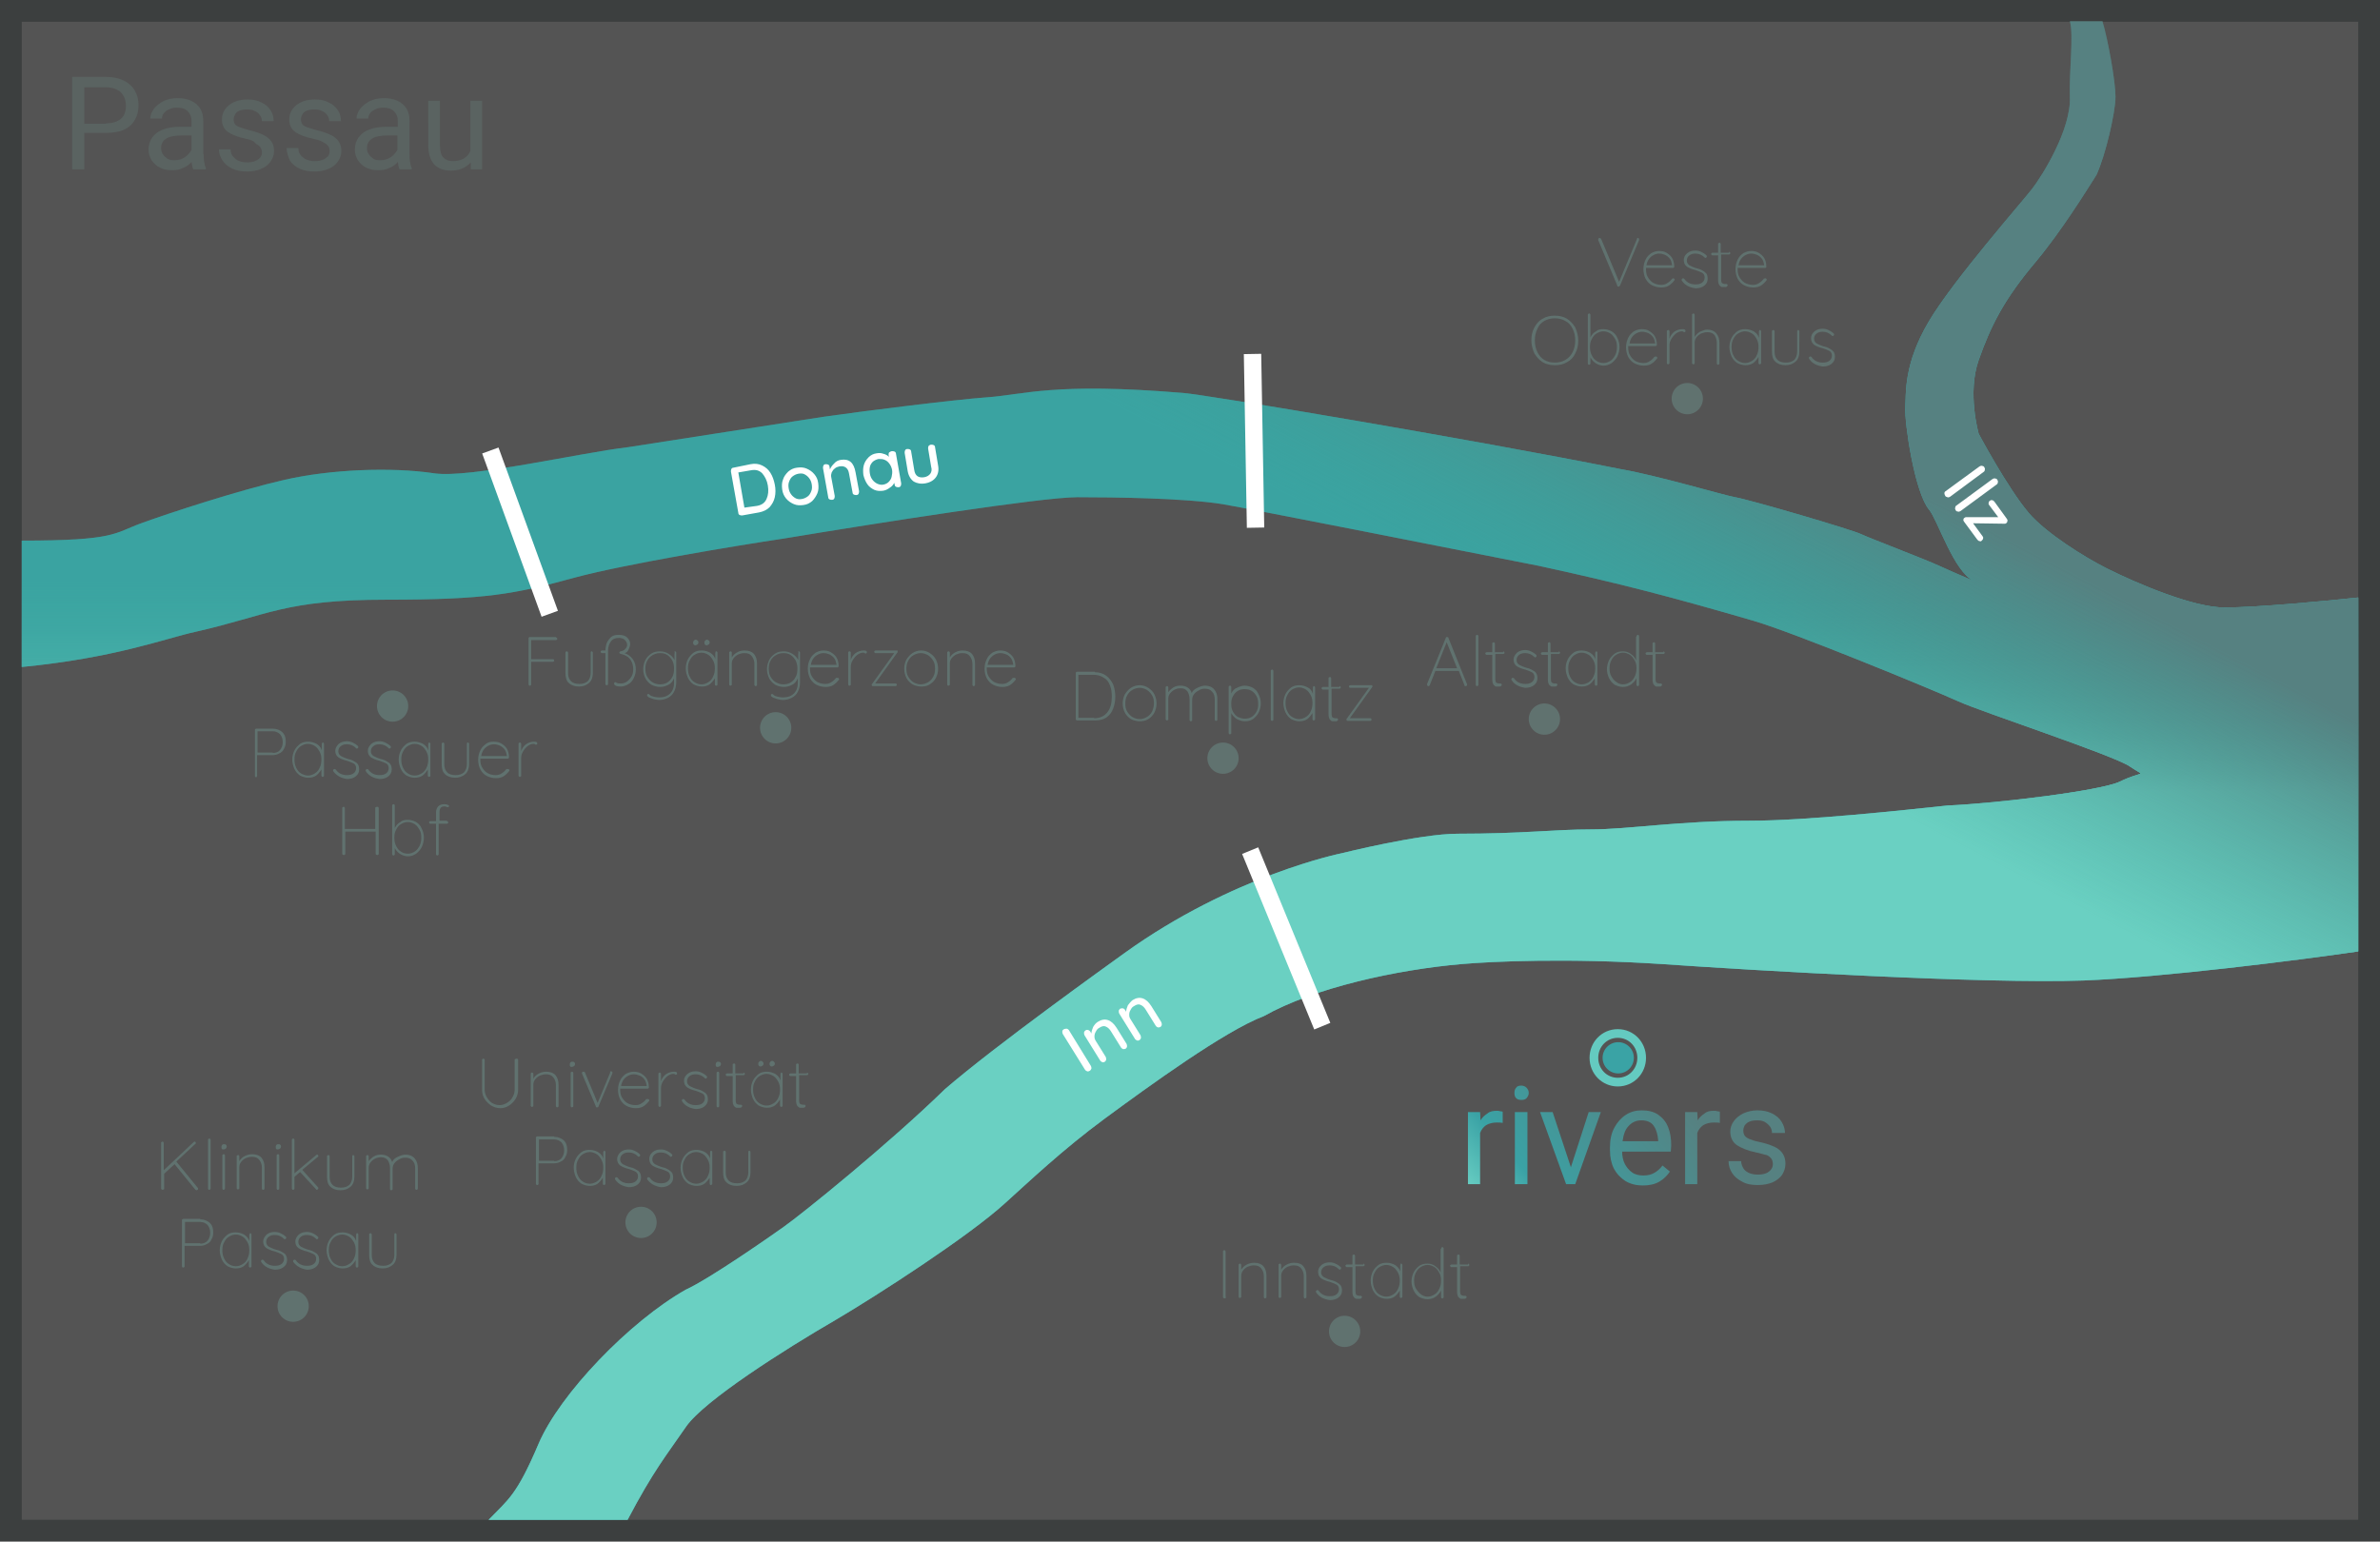 <?xml version="1.0" encoding="utf-8"?>
<!-- Generator: Adobe Illustrator 23.0.1, SVG Export Plug-In . SVG Version: 6.00 Build 0)  -->
<svg version="1.1" id="Ebene_1" xmlns="http://www.w3.org/2000/svg" xmlns:xlink="http://www.w3.org/1999/xlink" x="0px" y="0px"
	 viewBox="0 0 548 355" style="enable-background:new 0 0 548 355;" xml:space="preserve">
<rect x="0" y="0" width="548" height="355" fill="#333333" stroke="none"/>
<style type="text/css">
	.st0{opacity:0.2;fill:#DADADA;}
	.st1{fill:#60726F;}
	.st2{fill:url(#SVGID_1_);}
	.st3{fill:url(#SVGID_2_);}
	.st4{fill:url(#SVGID_3_);}
	.st5{opacity:0.2;fill:#60726F;enable-background:new    ;}
	.st6{fill:#FFFFFF;}
	.st7{fill:none;stroke:#64CAC0;stroke-width:2;}
	.st8{fill:#3AA3A5;}
	.st9{fill:url(#SVGID_4_);}
	.st10{opacity:0.5;fill:#60726F;enable-background:new    ;}
</style>
<rect x="5" y="5" class="st0" width="538" height="345"/>
<circle class="st1" cx="388.5" cy="91.8" r="3.6"/>
<path class="st1" d="M377.1,54.8c0.1,0,0.2,0,0.2,0.1c0.1,0.1,0.1,0.1,0.1,0.2c0,0,0,0.1,0,0.2L373,65.8c-0.1,0.1-0.2,0.2-0.3,0.2
	c-0.1,0-0.1,0-0.2,0c-0.1,0-0.1-0.1-0.1-0.2l-4.4-10.5c0-0.1,0-0.1,0-0.2c0-0.1,0-0.2,0.1-0.2c0.1-0.1,0.1-0.1,0.2-0.1
	c0.2,0,0.3,0.1,0.4,0.3l4.1,9.8l4.1-9.8C376.9,54.9,377,54.8,377.1,54.8z M385.3,64.1c0.1,0,0.1,0,0.2,0.1c0.1,0.1,0.1,0.1,0.1,0.2
	c0,0.1,0,0.1-0.1,0.2c-0.4,0.5-0.8,0.9-1.3,1.2c-0.5,0.3-1.1,0.4-1.7,0.4c-0.8,0-1.5-0.2-2.1-0.5c-0.6-0.3-1.1-0.8-1.5-1.5
	c-0.3-0.6-0.5-1.4-0.5-2.2c0-0.9,0.2-1.6,0.5-2.2c0.3-0.7,0.8-1.1,1.3-1.5c0.6-0.3,1.1-0.5,1.8-0.5c0.6,0,1.2,0.1,1.7,0.4
	c0.5,0.3,1,0.7,1.3,1.2c0.3,0.5,0.5,1.2,0.5,2c0,0.1,0,0.2-0.1,0.2c-0.1,0.1-0.1,0.1-0.2,0.1H379V62c0,0.7,0.1,1.3,0.4,1.8
	c0.3,0.5,0.7,1,1.2,1.3c0.5,0.3,1.2,0.5,1.9,0.5c0.5,0,1-0.1,1.4-0.4c0.5-0.3,0.8-0.6,1.1-1C385.1,64.1,385.2,64.1,385.3,64.1z
	 M382,58.4c-0.4,0-0.8,0.1-1.2,0.3c-0.4,0.2-0.8,0.5-1.1,0.9c-0.3,0.4-0.5,0.9-0.6,1.5h5.9V61c-0.1-0.5-0.2-1-0.5-1.4
	c-0.3-0.4-0.7-0.7-1.1-0.9C382.9,58.5,382.5,58.4,382,58.4z M387.3,64.7c-0.1-0.1-0.1-0.2-0.1-0.3c0-0.1,0-0.1,0.1-0.2
	c0.1-0.1,0.1-0.1,0.2-0.1c0.1,0,0.2,0,0.3,0.1c0.6,0.9,1.5,1.3,2.6,1.3c0.6,0,1.1-0.1,1.5-0.4c0.4-0.3,0.6-0.7,0.6-1.2
	c0-0.5-0.2-0.9-0.6-1.1c-0.4-0.2-0.9-0.4-1.5-0.6c-0.9-0.2-1.5-0.5-2-0.8c-0.5-0.4-0.7-0.9-0.7-1.5c0-0.6,0.2-1.1,0.8-1.6
	c0.5-0.4,1.1-0.6,1.9-0.6c0.4,0,0.9,0.1,1.3,0.3c0.4,0.2,0.8,0.4,1.2,0.8c0.1,0.1,0.1,0.1,0.1,0.2c0,0.1,0,0.2-0.1,0.3
	c-0.1,0-0.2,0.1-0.2,0.1c-0.1,0-0.1,0-0.2-0.1c-0.6-0.6-1.3-0.9-2.1-0.9c-0.6,0-1,0.1-1.4,0.4c-0.4,0.3-0.6,0.7-0.6,1.2
	c0,0.5,0.2,0.8,0.6,1.1c0.4,0.2,1,0.5,1.7,0.7c0.5,0.1,1,0.3,1.3,0.5c0.4,0.2,0.6,0.4,0.9,0.7c0.2,0.3,0.3,0.7,0.3,1.2
	c0,0.7-0.3,1.2-0.8,1.6c-0.5,0.4-1.2,0.6-2,0.6C389,66.2,388,65.7,387.3,64.7z M398.1,58c0.1,0,0.1,0,0.2,0.1s0.1,0.1,0.1,0.2
	c0,0.1,0,0.2-0.1,0.2c-0.1,0.1-0.1,0.1-0.2,0.1h-1.8v5.7c0,0.5,0.1,0.8,0.2,0.9c0.2,0.1,0.4,0.2,0.6,0.2c0,0,0.1,0,0.2,0
	c0.1,0,0.2,0,0.2,0c0.1,0,0.1,0,0.2,0.1c0.1,0.1,0.1,0.1,0.1,0.2c0,0.1-0.1,0.2-0.2,0.3c-0.1,0.1-0.3,0.1-0.4,0.1
	c-0.3,0-0.5,0-0.7,0c-0.2,0-0.4-0.2-0.6-0.4c-0.2-0.3-0.3-0.7-0.3-1.2v-5.7h-1.3c-0.1,0-0.1,0-0.2-0.1s-0.1-0.1-0.1-0.2
	c0-0.1,0-0.2,0.1-0.2c0.1-0.1,0.1-0.1,0.2-0.1h1.3v-2c0-0.1,0-0.2,0.1-0.2s0.1-0.1,0.2-0.1c0.1,0,0.2,0,0.2,0.1
	c0.1,0.1,0.1,0.1,0.1,0.2v2H398.1z M406.5,64.1c0.1,0,0.1,0,0.2,0.1c0.1,0.1,0.1,0.1,0.1,0.2c0,0.1,0,0.1-0.1,0.2
	c-0.4,0.5-0.8,0.9-1.3,1.2c-0.5,0.3-1.1,0.4-1.7,0.4c-0.8,0-1.5-0.2-2.1-0.5c-0.6-0.3-1.1-0.8-1.5-1.5c-0.3-0.6-0.5-1.4-0.5-2.2
	c0-0.9,0.2-1.6,0.5-2.2c0.3-0.7,0.8-1.1,1.3-1.5c0.6-0.3,1.1-0.5,1.8-0.5c0.6,0,1.2,0.1,1.7,0.4c0.5,0.3,1,0.7,1.3,1.2
	c0.3,0.5,0.5,1.2,0.5,2c0,0.1,0,0.2-0.1,0.2c-0.1,0.1-0.1,0.1-0.2,0.1h-6.3V62c0,0.7,0.1,1.3,0.4,1.8c0.3,0.5,0.7,1,1.2,1.3
	c0.5,0.3,1.2,0.5,1.9,0.5c0.5,0,1-0.1,1.4-0.4c0.5-0.3,0.8-0.6,1.1-1C406.3,64.1,406.3,64.1,406.5,64.1z M403.2,58.4
	c-0.4,0-0.8,0.1-1.2,0.3c-0.4,0.2-0.8,0.5-1.1,0.9c-0.3,0.4-0.5,0.9-0.6,1.5h5.9V61c-0.1-0.5-0.2-1-0.5-1.4
	c-0.3-0.4-0.7-0.7-1.1-0.9C404.1,58.5,403.7,58.4,403.2,58.4z M363.4,78.4c0,1.1-0.2,2.1-0.7,3c-0.4,0.9-1.1,1.6-1.9,2
	c-0.8,0.5-1.7,0.7-2.8,0.7c-1,0-2-0.2-2.8-0.7c-0.8-0.5-1.4-1.2-1.9-2c-0.4-0.9-0.7-1.9-0.7-3c0-1.1,0.2-2.1,0.7-3
	c0.5-0.9,1.1-1.6,1.9-2c0.8-0.5,1.7-0.7,2.8-0.7c1,0,2,0.2,2.8,0.7c0.8,0.5,1.4,1.2,1.9,2C363.1,76.3,363.4,77.3,363.4,78.4z
	 M362.7,78.4c0-1-0.2-1.9-0.6-2.7c-0.4-0.8-0.9-1.4-1.7-1.8c-0.7-0.4-1.5-0.6-2.4-0.6c-0.9,0-1.7,0.2-2.4,0.6
	c-0.7,0.4-1.3,1-1.6,1.8c-0.4,0.8-0.6,1.7-0.6,2.7s0.2,1.9,0.6,2.7c0.4,0.8,0.9,1.4,1.6,1.8c0.7,0.4,1.5,0.6,2.4,0.6
	c0.9,0,1.7-0.2,2.4-0.6c0.7-0.4,1.3-1,1.7-1.8S362.7,79.4,362.7,78.4z M369.2,75.8c0.7,0,1.3,0.2,1.9,0.5c0.6,0.4,1,0.8,1.3,1.5
	c0.3,0.6,0.5,1.3,0.5,2.1s-0.2,1.5-0.5,2.2c-0.3,0.6-0.8,1.1-1.3,1.5c-0.6,0.4-1.2,0.6-1.9,0.6c-0.6,0-1.2-0.2-1.7-0.5
	c-0.5-0.3-1-0.8-1.3-1.4v1.4c0,0.1,0,0.2-0.1,0.2c-0.1,0.1-0.1,0.1-0.2,0.1c-0.1,0-0.2,0-0.2-0.1c-0.1-0.1-0.1-0.1-0.1-0.2V72.5
	c0-0.1,0-0.2,0.1-0.2c0.1-0.1,0.1-0.1,0.2-0.1c0.1,0,0.2,0,0.2,0.1c0.1,0.1,0.1,0.1,0.1,0.2v5.2c0.3-0.6,0.7-1.1,1.3-1.4
	C367.9,75.9,368.5,75.8,369.2,75.8z M369.2,83.6c0.6,0,1.1-0.2,1.6-0.5c0.5-0.3,0.8-0.8,1.1-1.3c0.3-0.6,0.4-1.2,0.4-1.9
	s-0.1-1.3-0.4-1.8c-0.3-0.5-0.6-1-1.1-1.3c-0.5-0.3-1-0.5-1.6-0.5c-0.6,0-1.1,0.2-1.6,0.5c-0.5,0.3-0.8,0.7-1.1,1.3
	c-0.3,0.5-0.4,1.1-0.4,1.8s0.1,1.3,0.4,1.9c0.3,0.6,0.6,1,1.1,1.3C368,83.4,368.6,83.6,369.2,83.6z M381.3,82.1c0.1,0,0.1,0,0.2,0.1
	c0.1,0.1,0.1,0.1,0.1,0.2c0,0.1,0,0.1-0.1,0.2c-0.4,0.5-0.8,0.9-1.3,1.2s-1.1,0.4-1.7,0.4c-0.8,0-1.5-0.2-2.1-0.5
	c-0.6-0.3-1.1-0.8-1.5-1.5c-0.3-0.6-0.5-1.4-0.5-2.2c0-0.9,0.2-1.6,0.5-2.2c0.3-0.7,0.8-1.1,1.3-1.5c0.6-0.3,1.1-0.5,1.8-0.5
	s1.2,0.1,1.7,0.4c0.5,0.3,1,0.7,1.3,1.2s0.5,1.2,0.5,2c0,0.1,0,0.2-0.1,0.2c-0.1,0.1-0.1,0.1-0.2,0.1h-6.3V80c0,0.7,0.1,1.3,0.4,1.8
	c0.3,0.5,0.7,1,1.2,1.3c0.5,0.3,1.2,0.5,1.9,0.5c0.5,0,1-0.1,1.4-0.4c0.5-0.3,0.8-0.6,1.1-1C381.1,82.1,381.2,82.1,381.3,82.1z
	 M378.1,76.4c-0.4,0-0.8,0.1-1.2,0.3c-0.4,0.2-0.8,0.5-1.1,0.9c-0.3,0.4-0.5,0.9-0.6,1.5h5.9V79c-0.1-0.5-0.2-1-0.5-1.4
	c-0.3-0.4-0.7-0.7-1.1-0.9C379,76.5,378.5,76.4,378.1,76.4z M387.4,75.8c0.5,0,0.7,0.1,0.7,0.4c0,0.1,0,0.2-0.1,0.2
	c-0.1,0.1-0.1,0.1-0.2,0.1c0,0-0.1,0-0.2-0.1c-0.1-0.1-0.2-0.1-0.4-0.1c-0.4,0-0.9,0.2-1.3,0.5c-0.4,0.3-0.8,0.8-1.1,1.3
	c-0.3,0.5-0.4,1-0.4,1.5v4c0,0.1,0,0.2-0.1,0.2s-0.1,0.1-0.2,0.1c-0.1,0-0.2,0-0.2-0.1c-0.1-0.1-0.1-0.1-0.1-0.2v-7.3
	c0-0.1,0-0.2,0.1-0.2s0.1-0.1,0.2-0.1c0.1,0,0.2,0,0.2,0.1c0.1,0.1,0.1,0.1,0.1,0.2V78c0.2-0.7,0.6-1.2,1.1-1.6
	C386.1,76,386.7,75.8,387.4,75.8z M393.1,75.9c0.9,0,1.6,0.3,2.1,0.9c0.5,0.6,0.7,1.3,0.7,2.2v4.7c0,0.1,0,0.2-0.1,0.2
	s-0.1,0.1-0.2,0.1c-0.1,0-0.2,0-0.2-0.1c-0.1-0.1-0.1-0.1-0.1-0.2V79c0-0.7-0.2-1.3-0.5-1.8c-0.4-0.5-0.9-0.7-1.7-0.7
	c-0.5,0-0.9,0.1-1.4,0.3c-0.4,0.2-0.8,0.5-1.1,0.9s-0.4,0.8-0.4,1.2v4.7c0,0.1,0,0.2-0.1,0.2c-0.1,0.1-0.1,0.1-0.2,0.1
	c-0.1,0-0.2,0-0.2-0.1c-0.1-0.1-0.1-0.1-0.1-0.2V72.5c0-0.1,0-0.2,0.1-0.2c0.1-0.1,0.1-0.1,0.2-0.1c0.1,0,0.2,0,0.2,0.1
	c0.1,0.1,0.1,0.1,0.1,0.2v5.1c0.3-0.5,0.7-0.9,1.2-1.2C392.1,76.1,392.6,75.9,393.1,75.9z M405.2,76c0.1,0,0.2,0,0.2,0.1
	c0.1,0.1,0.1,0.1,0.1,0.2v7.3c0,0.1,0,0.2-0.1,0.2s-0.1,0.1-0.2,0.1c-0.1,0-0.2,0-0.2-0.1c-0.1-0.1-0.1-0.1-0.1-0.2v-1.4
	c-0.3,0.5-0.7,1-1.2,1.4c-0.6,0.4-1.2,0.5-1.8,0.5c-0.7,0-1.3-0.2-1.9-0.5c-0.6-0.4-1-0.9-1.3-1.5c-0.3-0.7-0.5-1.4-0.5-2.2
	c0-0.8,0.2-1.5,0.5-2.1c0.3-0.6,0.8-1.1,1.3-1.5c0.6-0.4,1.2-0.5,1.9-0.5c0.7,0,1.3,0.2,1.9,0.5c0.6,0.4,1,0.8,1.2,1.5v-1.4
	c0-0.1,0-0.2,0.1-0.2C405,76,405.1,76,405.2,76z M401.8,83.6c0.6,0,1.1-0.2,1.6-0.5c0.5-0.3,0.9-0.8,1.1-1.3
	c0.3-0.6,0.4-1.2,0.4-1.9c0-0.7-0.1-1.2-0.4-1.8c-0.3-0.5-0.6-1-1.1-1.3c-0.5-0.3-1-0.5-1.6-0.5c-0.6,0-1.1,0.2-1.6,0.5
	c-0.5,0.3-0.8,0.7-1.1,1.3c-0.3,0.5-0.4,1.1-0.4,1.8s0.1,1.3,0.4,1.9c0.3,0.6,0.6,1,1.1,1.3C400.7,83.4,401.2,83.6,401.8,83.6z
	 M414,76c0.1,0,0.2,0,0.2,0.1c0.1,0.1,0.1,0.1,0.1,0.2V81c0,1-0.3,1.8-0.9,2.3c-0.6,0.5-1.3,0.8-2.3,0.8s-1.8-0.3-2.3-0.8
	c-0.6-0.5-0.8-1.3-0.8-2.3v-4.7c0-0.1,0-0.2,0.1-0.2s0.1-0.1,0.2-0.1c0.1,0,0.2,0,0.2,0.1c0.1,0.1,0.1,0.1,0.1,0.2V81
	c0,0.8,0.2,1.4,0.7,1.9c0.4,0.4,1.1,0.6,1.9,0.6c0.8,0,1.4-0.2,1.9-0.6c0.4-0.4,0.7-1.1,0.7-1.9v-4.7c0-0.1,0-0.2,0.1-0.2
	C413.9,76,413.9,76,414,76z M416.6,82.7c-0.1-0.1-0.1-0.2-0.1-0.3c0-0.1,0-0.1,0.1-0.2c0.1-0.1,0.1-0.1,0.2-0.1c0.1,0,0.2,0,0.3,0.1
	c0.6,0.9,1.5,1.3,2.6,1.3c0.6,0,1.1-0.1,1.5-0.4c0.4-0.3,0.6-0.7,0.6-1.2c0-0.5-0.2-0.9-0.6-1.1c-0.4-0.2-0.9-0.4-1.5-0.6
	c-0.9-0.2-1.5-0.5-2-0.8c-0.5-0.4-0.7-0.9-0.7-1.5c0-0.6,0.2-1.1,0.8-1.6c0.5-0.4,1.1-0.6,1.9-0.6c0.4,0,0.9,0.1,1.3,0.3
	c0.4,0.2,0.8,0.4,1.2,0.8c0.1,0.1,0.1,0.1,0.1,0.2c0,0.1,0,0.2-0.1,0.3c-0.1,0-0.2,0.1-0.2,0.1c-0.1,0-0.1,0-0.2-0.1
	c-0.6-0.6-1.3-0.9-2.1-0.9c-0.6,0-1,0.1-1.4,0.4c-0.4,0.3-0.6,0.7-0.6,1.2c0,0.5,0.2,0.8,0.6,1.1c0.4,0.2,1,0.5,1.7,0.7
	c0.5,0.1,1,0.3,1.3,0.5c0.4,0.2,0.6,0.4,0.9,0.7c0.2,0.3,0.3,0.7,0.3,1.2c0,0.7-0.3,1.2-0.8,1.6c-0.5,0.4-1.2,0.6-2,0.6
	C418.3,84.2,417.3,83.7,416.6,82.7z"/>
<circle class="st1" cx="178.6" cy="167.6" r="3.6"/>
<path class="st1" d="M128,146.8c0.1,0,0.2,0,0.2,0.1c0.1,0.1,0.1,0.1,0.1,0.2c0,0.1,0,0.2-0.1,0.2c-0.1,0.1-0.1,0.1-0.2,0.1h-5.7
	v4.4h5c0.1,0,0.2,0,0.2,0.1c0.1,0.1,0.1,0.1,0.1,0.2c0,0.1,0,0.2-0.1,0.2c-0.1,0.1-0.1,0.1-0.2,0.1h-5v5.2c0,0.1,0,0.2-0.1,0.2
	c-0.1,0.1-0.1,0.1-0.2,0.1s-0.2,0-0.2-0.1c-0.1-0.1-0.1-0.1-0.1-0.2v-10.6c0-0.1,0-0.2,0.1-0.2c0.1-0.1,0.1-0.1,0.2-0.1H128z
	 M136.2,150c0.1,0,0.2,0,0.2,0.1c0.1,0.1,0.1,0.1,0.1,0.2v4.7c0,1-0.3,1.8-0.9,2.3c-0.6,0.5-1.3,0.8-2.3,0.8c-1,0-1.8-0.3-2.3-0.8
	c-0.6-0.5-0.8-1.3-0.8-2.3v-4.7c0-0.1,0-0.2,0.1-0.2c0.1-0.1,0.1-0.1,0.2-0.1c0.1,0,0.2,0,0.2,0.1c0.1,0.1,0.1,0.1,0.1,0.2v4.7
	c0,0.8,0.2,1.4,0.7,1.9c0.4,0.4,1.1,0.6,1.9,0.6c0.8,0,1.4-0.2,1.9-0.6c0.4-0.4,0.7-1.1,0.7-1.9v-4.7c0-0.1,0-0.2,0.1-0.2
	C136,150,136.1,150,136.2,150z M143.8,150.4c0.8,0.3,1.4,0.7,1.9,1.4c0.5,0.7,0.7,1.5,0.7,2.4c0,0.7-0.2,1.4-0.5,2
	c-0.3,0.6-0.7,1.1-1.3,1.4c-0.5,0.3-1.1,0.5-1.7,0.5c-0.6,0-1.1-0.1-1.3-0.3c-0.1-0.1-0.2-0.2-0.2-0.3c0-0.1,0-0.1,0-0.2
	c0.1-0.1,0.1-0.2,0.3-0.2c0.1,0,0.1,0,0.2,0.1c0.3,0.2,0.6,0.2,1,0.2c0.5,0,0.9-0.1,1.4-0.4c0.4-0.3,0.8-0.7,1.1-1.2
	c0.3-0.5,0.4-1.1,0.4-1.7c0-1-0.3-1.8-0.8-2.4c-0.5-0.6-1.2-0.9-2-1.1c-0.1,0-0.2-0.1-0.3-0.1c-0.1-0.1-0.1-0.2-0.1-0.2
	c0-0.1,0-0.1,0.1-0.2c0.1-0.1,0.1-0.1,0.2-0.1c0.5-0.1,0.9-0.3,1.1-0.6c0.3-0.3,0.4-0.6,0.4-0.9c0-0.4-0.2-0.8-0.5-1.1
	c-0.3-0.3-0.8-0.5-1.4-0.5c-0.9,0-1.5,0.3-1.9,0.9c-0.4,0.6-0.6,1.3-0.6,2.1l0,7.6c0,0.2-0.1,0.3-0.3,0.3c-0.2,0-0.3-0.1-0.3-0.3
	l0-7.1h-0.8c-0.1,0-0.1,0-0.2-0.1c-0.1-0.1-0.1-0.1-0.1-0.2c0-0.1,0-0.2,0.1-0.2c0.1-0.1,0.1-0.1,0.2-0.1h0.8c0-0.6,0.1-1.1,0.3-1.7
	c0.2-0.5,0.6-1,1-1.4c0.5-0.4,1-0.5,1.8-0.5c0.8,0,1.5,0.2,1.9,0.6c0.4,0.4,0.7,0.9,0.7,1.5c0,0.3-0.1,0.7-0.3,1.1
	C144.6,150,144.3,150.3,143.8,150.4z M155.4,150c0.1,0,0.2,0,0.2,0.1c0.1,0.1,0.1,0.1,0.1,0.2v6.9c0,0.8-0.2,1.5-0.5,2.1
	c-0.3,0.6-0.8,1.1-1.4,1.4c-0.6,0.3-1.3,0.5-2,0.5c-0.4,0-0.9-0.1-1.3-0.2c-0.4-0.1-0.8-0.3-1.1-0.4c-0.3-0.2-0.4-0.3-0.4-0.5
	c0-0.1,0-0.2,0.1-0.2c0.1-0.1,0.1-0.1,0.2-0.1c0.1,0,0.2,0.1,0.3,0.2c0.1,0.1,0.3,0.3,0.5,0.3c0.5,0.2,1.1,0.3,1.8,0.3
	c1,0,1.8-0.3,2.4-0.9c0.6-0.6,0.9-1.4,0.9-2.4v-1.1c-0.3,0.7-0.7,1.2-1.3,1.5c-0.6,0.3-1.2,0.5-1.9,0.5c-0.7,0-1.4-0.2-2-0.5
	c-0.6-0.4-1.1-0.9-1.4-1.5c-0.3-0.6-0.5-1.4-0.5-2.1s0.2-1.5,0.5-2.1c0.3-0.6,0.8-1.1,1.4-1.5c0.6-0.4,1.3-0.5,2-0.5
	c0.7,0,1.4,0.2,2,0.6c0.6,0.4,1,0.8,1.3,1.4v-1.4c0-0.1,0-0.2,0.1-0.2C155.2,150,155.3,150,155.4,150z M151.9,157.6
	c0.6,0,1.2-0.1,1.7-0.4c0.5-0.3,0.9-0.7,1.2-1.3c0.3-0.5,0.4-1.2,0.4-1.9c0-0.7-0.1-1.3-0.4-1.9c-0.3-0.5-0.7-1-1.2-1.3
	c-0.5-0.3-1-0.4-1.7-0.4c-0.6,0-1.2,0.2-1.7,0.5c-0.5,0.3-0.9,0.7-1.2,1.3c-0.3,0.5-0.4,1.2-0.4,1.8s0.1,1.3,0.4,1.8
	c0.3,0.5,0.7,1,1.2,1.3C150.7,157.4,151.3,157.6,151.9,157.6z M164.9,150c0.1,0,0.2,0,0.2,0.1c0.1,0.1,0.1,0.1,0.1,0.2v7.3
	c0,0.1,0,0.2-0.1,0.2c-0.1,0.1-0.1,0.1-0.2,0.1c-0.1,0-0.2,0-0.2-0.1c-0.1-0.1-0.1-0.1-0.1-0.2v-1.4c-0.3,0.5-0.7,1-1.2,1.4
	c-0.6,0.4-1.2,0.5-1.8,0.5c-0.7,0-1.3-0.2-1.9-0.5c-0.6-0.4-1-0.9-1.3-1.5c-0.3-0.7-0.5-1.4-0.5-2.2c0-0.8,0.2-1.5,0.5-2.1
	c0.3-0.6,0.8-1.1,1.3-1.5c0.6-0.4,1.2-0.5,1.9-0.5c0.7,0,1.3,0.2,1.9,0.5c0.6,0.4,1,0.8,1.2,1.5v-1.4c0-0.1,0-0.2,0.1-0.2
	C164.7,150,164.8,150,164.9,150z M161.5,157.6c0.6,0,1.1-0.2,1.6-0.5c0.5-0.3,0.9-0.8,1.1-1.3c0.3-0.6,0.4-1.2,0.4-1.9
	c0-0.7-0.1-1.2-0.4-1.8c-0.3-0.5-0.6-1-1.1-1.3c-0.5-0.3-1-0.5-1.6-0.5c-0.6,0-1.1,0.2-1.6,0.5c-0.5,0.3-0.8,0.7-1.1,1.3
	c-0.3,0.5-0.4,1.1-0.4,1.8s0.1,1.3,0.4,1.9c0.3,0.6,0.6,1,1.1,1.3C160.4,157.4,160.9,157.6,161.5,157.6z M160.1,148.6
	c-0.2,0-0.3-0.1-0.4-0.2c-0.1-0.1-0.1-0.2-0.1-0.4v-0.1c0-0.2,0.1-0.3,0.2-0.4c0.1-0.1,0.2-0.2,0.4-0.2c0.1,0,0.3,0.1,0.4,0.2
	c0.1,0.1,0.2,0.2,0.2,0.4v0.1c0,0.2-0.1,0.3-0.2,0.4C160.4,148.5,160.3,148.6,160.1,148.6z M162.7,148.6c-0.2,0-0.3-0.1-0.4-0.2
	c-0.1-0.1-0.1-0.2-0.1-0.4v-0.1c0-0.2,0.1-0.3,0.2-0.4c0.1-0.1,0.2-0.2,0.4-0.2c0.1,0,0.3,0.1,0.4,0.2c0.1,0.1,0.2,0.2,0.2,0.4v0.1
	c0,0.2-0.1,0.3-0.2,0.4C163,148.5,162.9,148.6,162.7,148.6z M171.5,149.8c0.9,0,1.7,0.3,2.1,0.8c0.5,0.6,0.7,1.3,0.7,2.2v4.9
	c0,0.1,0,0.2-0.1,0.2c-0.1,0.1-0.1,0.1-0.2,0.1c-0.1,0-0.2,0-0.2-0.1c-0.1-0.1-0.1-0.1-0.1-0.2v-4.8c0-0.7-0.2-1.3-0.6-1.8
	c-0.4-0.5-0.9-0.7-1.7-0.7c-0.5,0-0.9,0.1-1.4,0.3c-0.4,0.2-0.8,0.5-1.1,0.9s-0.4,0.8-0.4,1.2v4.8c0,0.1,0,0.2-0.1,0.2
	c-0.1,0.1-0.1,0.1-0.2,0.1c-0.1,0-0.2,0-0.2-0.1c-0.1-0.1-0.1-0.1-0.1-0.2v-7.3c0-0.1,0-0.2,0.1-0.2s0.1-0.1,0.2-0.1
	c0.1,0,0.2,0,0.2,0.1c0.1,0.1,0.1,0.1,0.1,0.2v1.1c0.3-0.5,0.7-0.9,1.3-1.2C170.3,149.9,170.9,149.8,171.5,149.8z M183.9,150
	c0.1,0,0.2,0,0.2,0.1c0.1,0.1,0.1,0.1,0.1,0.2v6.9c0,0.8-0.2,1.5-0.5,2.1c-0.3,0.6-0.8,1.1-1.4,1.4c-0.6,0.3-1.3,0.5-2,0.5
	c-0.4,0-0.9-0.1-1.3-0.2c-0.4-0.1-0.8-0.3-1.1-0.4c-0.3-0.2-0.4-0.3-0.4-0.5c0-0.1,0-0.2,0.1-0.2c0.1-0.1,0.1-0.1,0.2-0.1
	c0.1,0,0.2,0.1,0.3,0.2c0.1,0.1,0.3,0.3,0.5,0.3c0.5,0.2,1.1,0.3,1.8,0.3c1,0,1.8-0.3,2.4-0.9s0.9-1.4,0.9-2.4v-1.1
	c-0.3,0.7-0.7,1.2-1.3,1.5c-0.6,0.3-1.2,0.5-1.9,0.5c-0.7,0-1.4-0.2-2-0.5c-0.6-0.4-1.1-0.9-1.4-1.5c-0.3-0.6-0.5-1.4-0.5-2.1
	s0.2-1.5,0.5-2.1c0.3-0.6,0.8-1.1,1.4-1.5c0.6-0.4,1.3-0.5,2-0.5c0.7,0,1.4,0.2,2,0.6c0.6,0.4,1,0.8,1.3,1.4v-1.4
	c0-0.1,0-0.2,0.1-0.2C183.7,150,183.8,150,183.9,150z M180.3,157.6c0.6,0,1.2-0.1,1.7-0.4c0.5-0.3,0.9-0.7,1.2-1.3
	c0.3-0.5,0.4-1.2,0.4-1.9c0-0.7-0.1-1.3-0.4-1.9c-0.3-0.5-0.7-1-1.2-1.3c-0.5-0.3-1-0.4-1.7-0.4c-0.6,0-1.2,0.2-1.7,0.5
	c-0.5,0.3-0.9,0.7-1.2,1.3c-0.3,0.5-0.4,1.2-0.4,1.8s0.1,1.3,0.4,1.8c0.3,0.5,0.7,1,1.2,1.3C179.2,157.4,179.7,157.6,180.3,157.6z
	 M192.9,156.1c0.1,0,0.1,0,0.2,0.1c0.1,0.1,0.1,0.1,0.1,0.2s0,0.1-0.1,0.2c-0.4,0.5-0.8,0.9-1.3,1.2c-0.5,0.3-1.1,0.4-1.7,0.4
	c-0.8,0-1.5-0.2-2.1-0.5c-0.6-0.3-1.1-0.8-1.5-1.5c-0.3-0.6-0.5-1.4-0.5-2.2c0-0.9,0.2-1.6,0.5-2.2c0.3-0.7,0.8-1.1,1.3-1.5
	c0.6-0.3,1.1-0.5,1.8-0.5c0.6,0,1.2,0.1,1.7,0.4c0.5,0.3,1,0.7,1.3,1.2c0.3,0.5,0.5,1.2,0.5,2c0,0.1,0,0.2-0.1,0.2
	c-0.1,0.1-0.1,0.1-0.2,0.1h-6.3v0.2c0,0.7,0.1,1.3,0.4,1.8c0.3,0.5,0.7,1,1.2,1.3c0.5,0.3,1.2,0.5,1.9,0.5c0.5,0,1-0.1,1.4-0.4
	c0.5-0.3,0.8-0.6,1.1-1C192.7,156.1,192.7,156.1,192.9,156.1z M189.6,150.4c-0.4,0-0.8,0.1-1.2,0.3c-0.4,0.2-0.8,0.5-1.1,0.9
	c-0.3,0.4-0.5,0.9-0.6,1.5h5.9V153c-0.1-0.5-0.2-1-0.5-1.4c-0.3-0.4-0.7-0.7-1.1-0.9C190.5,150.5,190.1,150.4,189.6,150.4z
	 M198.9,149.8c0.5,0,0.7,0.1,0.7,0.4c0,0.1,0,0.2-0.1,0.2c-0.1,0.1-0.1,0.1-0.2,0.1c0,0-0.1,0-0.2-0.1c-0.1-0.1-0.2-0.1-0.4-0.1
	c-0.4,0-0.9,0.2-1.3,0.5c-0.4,0.3-0.8,0.8-1.1,1.3c-0.3,0.5-0.4,1-0.4,1.5v4c0,0.1,0,0.2-0.1,0.2c-0.1,0.1-0.1,0.1-0.2,0.1
	c-0.1,0-0.2,0-0.2-0.1c-0.1-0.1-0.1-0.1-0.1-0.2v-7.3c0-0.1,0-0.2,0.1-0.2c0.1-0.1,0.1-0.1,0.2-0.1c0.1,0,0.2,0,0.2,0.1
	c0.1,0.1,0.1,0.1,0.1,0.2v1.7c0.2-0.7,0.6-1.2,1.1-1.6C197.6,150,198.2,149.8,198.9,149.8z M206.7,150.1c0,0.1,0,0.1-0.1,0.2
	l-5.1,7.1h4.7c0.1,0,0.2,0,0.2,0.1c0.1,0.1,0.1,0.1,0.1,0.2c0,0.1,0,0.2-0.1,0.2c-0.1,0.1-0.1,0.1-0.2,0.1H201c-0.1,0-0.2,0-0.2-0.1
	c-0.1-0.1-0.1-0.1-0.1-0.2c0-0.1,0-0.1,0.1-0.2l5.1-7.1h-4.3c-0.1,0-0.2,0-0.2-0.1c-0.1-0.1-0.1-0.1-0.1-0.2c0-0.1,0-0.2,0.1-0.2
	c0.1-0.1,0.1-0.1,0.2-0.1h4.9c0.1,0,0.2,0,0.2,0.1C206.6,149.9,206.7,150,206.7,150.1z M216,154c0,0.8-0.2,1.5-0.5,2.1
	c-0.3,0.6-0.8,1.1-1.4,1.5c-0.6,0.4-1.3,0.5-2,0.5c-0.7,0-1.4-0.2-2-0.5c-0.6-0.4-1.1-0.9-1.4-1.5c-0.3-0.6-0.5-1.3-0.5-2.1
	c0-0.8,0.2-1.5,0.5-2.1c0.4-0.6,0.8-1.1,1.4-1.5c0.6-0.4,1.3-0.6,2-0.6c0.7,0,1.4,0.2,2,0.6c0.6,0.4,1.1,0.9,1.4,1.5
	S216,153.2,216,154z M215.3,154c0-0.7-0.1-1.3-0.4-1.8c-0.3-0.5-0.7-1-1.2-1.3c-0.5-0.3-1.1-0.5-1.7-0.5c-0.6,0-1.2,0.2-1.7,0.5
	c-0.5,0.3-0.9,0.7-1.2,1.3c-0.3,0.5-0.4,1.2-0.4,1.8c0,0.7,0.1,1.3,0.4,1.8c0.3,0.5,0.7,1,1.2,1.3c0.5,0.3,1.1,0.5,1.7,0.5
	c0.6,0,1.2-0.2,1.7-0.5c0.5-0.3,0.9-0.7,1.2-1.3C215.2,155.3,215.3,154.6,215.3,154z M221.7,149.8c0.9,0,1.7,0.3,2.1,0.8
	c0.5,0.6,0.7,1.3,0.7,2.2v4.9c0,0.1,0,0.2-0.1,0.2c-0.1,0.1-0.1,0.1-0.2,0.1c-0.1,0-0.2,0-0.2-0.1c-0.1-0.1-0.1-0.1-0.1-0.2v-4.8
	c0-0.7-0.2-1.3-0.6-1.8c-0.4-0.5-0.9-0.7-1.7-0.7c-0.5,0-0.9,0.1-1.4,0.3c-0.4,0.2-0.8,0.5-1.1,0.9c-0.3,0.4-0.4,0.8-0.4,1.2v4.8
	c0,0.1,0,0.2-0.1,0.2c-0.1,0.1-0.1,0.1-0.2,0.1c-0.1,0-0.2,0-0.2-0.1c-0.1-0.1-0.1-0.1-0.1-0.2v-7.3c0-0.1,0-0.2,0.1-0.2
	c0.1-0.1,0.1-0.1,0.2-0.1c0.1,0,0.2,0,0.2,0.1c0.1,0.1,0.1,0.1,0.1,0.2v1.1c0.3-0.5,0.7-0.9,1.3-1.2
	C220.6,149.9,221.1,149.8,221.7,149.8z M233.6,156.1c0.1,0,0.1,0,0.2,0.1c0.1,0.1,0.1,0.1,0.1,0.2s0,0.1-0.1,0.2
	c-0.4,0.5-0.8,0.9-1.3,1.2c-0.5,0.3-1.1,0.4-1.7,0.4c-0.8,0-1.5-0.2-2.1-0.5c-0.6-0.3-1.1-0.8-1.5-1.5c-0.3-0.6-0.5-1.4-0.5-2.2
	c0-0.9,0.2-1.6,0.5-2.2c0.3-0.7,0.8-1.1,1.3-1.5c0.6-0.3,1.1-0.5,1.8-0.5c0.6,0,1.2,0.1,1.7,0.4c0.5,0.3,1,0.7,1.3,1.2
	c0.3,0.5,0.5,1.2,0.5,2c0,0.1,0,0.2-0.1,0.2c-0.1,0.1-0.1,0.1-0.2,0.1h-6.3v0.2c0,0.7,0.1,1.3,0.4,1.8c0.3,0.5,0.7,1,1.2,1.3
	c0.5,0.3,1.2,0.5,1.9,0.5c0.5,0,1-0.1,1.4-0.4c0.5-0.3,0.8-0.6,1.1-1C233.4,156.1,233.4,156.1,233.6,156.1z M230.3,150.4
	c-0.4,0-0.8,0.1-1.2,0.3c-0.4,0.2-0.8,0.5-1.1,0.9c-0.3,0.4-0.5,0.9-0.6,1.5h5.9V153c-0.1-0.5-0.2-1-0.5-1.4
	c-0.3-0.4-0.6-0.7-1.1-0.9C231.2,150.5,230.8,150.4,230.3,150.4z"/>
<circle class="st1" cx="281.6" cy="174.6" r="3.6"/>
<path class="st1" d="M252.1,154.8c1,0,1.9,0.3,2.6,0.8c0.7,0.5,1.2,1.2,1.6,2c0.3,0.8,0.5,1.8,0.5,2.8c0,1.1-0.2,2-0.5,2.8
	c-0.3,0.8-0.8,1.5-1.5,2c-0.7,0.5-1.6,0.7-2.6,0.7h-4.2c-0.1,0-0.2,0-0.2-0.1c-0.1-0.1-0.1-0.1-0.1-0.2v-10.6c0-0.1,0-0.2,0.1-0.2
	c0.1-0.1,0.1-0.1,0.2-0.1H252.1z M251.9,165.4c1.4,0,2.4-0.5,3.1-1.4c0.7-0.9,1-2.1,1-3.6c0-0.9-0.1-1.7-0.4-2.5
	c-0.3-0.8-0.7-1.4-1.4-1.8c-0.6-0.4-1.4-0.7-2.3-0.7h-3.6v9.9H251.9z M266.3,162c0,0.8-0.2,1.5-0.5,2.1c-0.3,0.6-0.8,1.1-1.4,1.5
	c-0.6,0.4-1.3,0.5-2,0.5s-1.4-0.2-2-0.5c-0.6-0.4-1.1-0.9-1.4-1.5c-0.3-0.6-0.5-1.3-0.5-2.1c0-0.8,0.2-1.5,0.5-2.1
	c0.4-0.6,0.8-1.1,1.4-1.5c0.6-0.4,1.3-0.6,2-0.6c0.7,0,1.4,0.2,2,0.6c0.6,0.4,1.1,0.9,1.4,1.5C266.1,160.5,266.3,161.2,266.3,162z
	 M265.7,162c0-0.7-0.1-1.3-0.4-1.8c-0.3-0.5-0.7-1-1.2-1.3c-0.5-0.3-1.1-0.5-1.7-0.5c-0.6,0-1.2,0.2-1.7,0.5
	c-0.5,0.3-0.9,0.7-1.2,1.3c-0.3,0.5-0.4,1.2-0.4,1.8c0,0.7,0.1,1.3,0.4,1.8c0.3,0.5,0.7,1,1.2,1.3c0.5,0.3,1.1,0.5,1.7,0.5
	c0.6,0,1.2-0.2,1.7-0.5c0.5-0.3,0.9-0.7,1.2-1.3C265.5,163.3,265.7,162.6,265.7,162z M277.5,157.9c0.9,0,1.6,0.3,2.1,0.9
	c0.5,0.6,0.7,1.3,0.7,2.2v4.7c0,0.1,0,0.2-0.1,0.2c-0.1,0.1-0.1,0.1-0.2,0.1c-0.1,0-0.2,0-0.2-0.1c-0.1-0.1-0.1-0.1-0.1-0.2v-4.6
	c0-0.8-0.2-1.4-0.6-1.8c-0.4-0.5-0.9-0.7-1.7-0.7c-0.5,0-0.9,0.1-1.4,0.4c-0.4,0.2-0.8,0.5-1.1,0.9c-0.3,0.4-0.4,0.8-0.4,1.3v4.6
	c0,0.1,0,0.2-0.1,0.2c-0.1,0.1-0.1,0.1-0.2,0.1c-0.1,0-0.2,0-0.2-0.1c-0.1-0.1-0.1-0.1-0.1-0.2V161c0-0.7-0.2-1.3-0.5-1.8
	c-0.4-0.5-0.9-0.7-1.6-0.7c-0.4,0-0.9,0.1-1.3,0.3c-0.4,0.2-0.8,0.5-1.1,0.9c-0.3,0.4-0.4,0.8-0.4,1.2v4.7c0,0.1,0,0.2-0.1,0.2
	c-0.1,0.1-0.1,0.1-0.2,0.1c-0.1,0-0.2,0-0.2-0.1c-0.1-0.1-0.1-0.1-0.1-0.2v-7.3c0-0.1,0-0.2,0.1-0.2s0.1-0.1,0.2-0.1
	c0.1,0,0.2,0,0.2,0.1c0.1,0.1,0.1,0.1,0.1,0.2v1.1c0.3-0.4,0.7-0.8,1.2-1.1c0.5-0.3,1-0.4,1.6-0.4c0.6,0,1.1,0.1,1.6,0.4
	c0.5,0.3,0.8,0.7,1,1.3c0.2-0.5,0.6-0.9,1.3-1.2C276.3,158.1,276.9,157.9,277.5,157.9z M286.6,157.9c0.7,0,1.3,0.2,1.9,0.5
	c0.6,0.4,1,0.8,1.3,1.5c0.3,0.6,0.5,1.3,0.5,2.1c0,0.8-0.2,1.5-0.5,2.1c-0.3,0.6-0.8,1.1-1.3,1.5c-0.6,0.4-1.2,0.5-1.9,0.5
	c-0.6,0-1.2-0.2-1.8-0.5c-0.5-0.3-1-0.8-1.3-1.4v4.6c0,0.1,0,0.2-0.1,0.2c-0.1,0.1-0.1,0.1-0.2,0.1c-0.1,0-0.2,0-0.2-0.1
	c-0.1-0.1-0.1-0.1-0.1-0.2v-10.6c0-0.1,0-0.2,0.1-0.2c0.1-0.1,0.1-0.1,0.2-0.1c0.1,0,0.2,0,0.2,0.1c0.1,0.1,0.1,0.1,0.1,0.2v1.5
	c0.3-0.6,0.7-1.1,1.3-1.3C285.4,158.1,286,157.9,286.6,157.9z M286.6,165.5c0.6,0,1.1-0.1,1.6-0.4c0.5-0.3,0.8-0.7,1.1-1.2
	c0.3-0.5,0.4-1.1,0.4-1.8s-0.1-1.3-0.4-1.8c-0.3-0.5-0.6-0.9-1.1-1.2c-0.5-0.3-1-0.4-1.6-0.4c-0.6,0-1.1,0.1-1.6,0.4
	c-0.5,0.3-0.8,0.7-1.1,1.2c-0.3,0.5-0.4,1.1-0.4,1.8s0.1,1.3,0.4,1.8c0.3,0.5,0.6,0.9,1.1,1.2C285.5,165.3,286,165.5,286.6,165.5z
	 M293.2,165.7c0,0.1,0,0.2-0.1,0.2c-0.1,0.1-0.1,0.1-0.2,0.1c-0.1,0-0.2,0-0.2-0.1c-0.1-0.1-0.1-0.1-0.1-0.2v-11.2
	c0-0.1,0-0.2,0.1-0.2c0.1-0.1,0.1-0.1,0.2-0.1c0.1,0,0.2,0,0.2,0.1c0.1,0.1,0.1,0.1,0.1,0.2V165.7z M302.5,158c0.1,0,0.2,0,0.2,0.1
	c0.1,0.1,0.1,0.1,0.1,0.2v7.3c0,0.1,0,0.2-0.1,0.2c-0.1,0.1-0.1,0.1-0.2,0.1c-0.1,0-0.2,0-0.2-0.1c-0.1-0.1-0.1-0.1-0.1-0.2v-1.4
	c-0.3,0.5-0.7,1-1.2,1.4c-0.6,0.4-1.2,0.5-1.8,0.5c-0.7,0-1.3-0.2-1.9-0.5c-0.6-0.4-1-0.9-1.3-1.5c-0.3-0.7-0.5-1.4-0.5-2.2
	c0-0.8,0.2-1.5,0.5-2.1c0.3-0.6,0.8-1.1,1.3-1.5c0.6-0.4,1.2-0.5,1.9-0.5c0.7,0,1.3,0.2,1.9,0.5s1,0.8,1.2,1.5v-1.4
	c0-0.1,0-0.2,0.1-0.2C302.3,158,302.4,158,302.5,158z M299.1,165.6c0.6,0,1.1-0.2,1.6-0.5c0.5-0.3,0.9-0.8,1.1-1.3
	c0.3-0.6,0.4-1.2,0.4-1.9c0-0.7-0.1-1.2-0.4-1.8c-0.3-0.5-0.6-1-1.1-1.3c-0.5-0.3-1-0.5-1.6-0.5s-1.1,0.2-1.6,0.5
	c-0.5,0.3-0.8,0.7-1.1,1.3c-0.3,0.5-0.4,1.1-0.4,1.8s0.1,1.3,0.4,1.9c0.3,0.6,0.6,1,1.1,1.3C298,165.4,298.5,165.6,299.1,165.6z
	 M308.4,158c0.1,0,0.1,0,0.2,0.1c0.1,0.1,0.1,0.1,0.1,0.2c0,0.1,0,0.2-0.1,0.2c-0.1,0.1-0.1,0.1-0.2,0.1h-1.8v5.7
	c0,0.5,0.1,0.8,0.2,0.9c0.2,0.1,0.4,0.2,0.6,0.2c0,0,0.1,0,0.2,0c0.1,0,0.2,0,0.2,0c0.1,0,0.1,0,0.2,0.1c0.1,0.1,0.1,0.1,0.1,0.2
	c0,0.1-0.1,0.2-0.2,0.3c-0.1,0.1-0.3,0.1-0.4,0.1c-0.3,0-0.5,0-0.7,0c-0.2,0-0.4-0.2-0.6-0.4c-0.2-0.3-0.3-0.7-0.3-1.2v-5.7h-1.3
	c-0.1,0-0.1,0-0.2-0.1c-0.1-0.1-0.1-0.1-0.1-0.2c0-0.1,0-0.2,0.1-0.2c0.1-0.1,0.1-0.1,0.2-0.1h1.3v-2c0-0.1,0-0.2,0.1-0.2
	s0.1-0.1,0.2-0.1c0.1,0,0.2,0,0.2,0.1c0.1,0.1,0.1,0.1,0.1,0.2v2H308.4z M316,158.1c0,0.1,0,0.1-0.1,0.2l-5.1,7.1h4.7
	c0.1,0,0.2,0,0.2,0.1c0.1,0.1,0.1,0.1,0.1,0.2c0,0.1,0,0.2-0.1,0.2c-0.1,0.1-0.1,0.1-0.2,0.1h-5.2c-0.1,0-0.2,0-0.2-0.1
	s-0.1-0.1-0.1-0.2c0-0.1,0-0.1,0.1-0.2l5.1-7.1h-4.3c-0.1,0-0.2,0-0.2-0.1c-0.1-0.1-0.1-0.1-0.1-0.2c0-0.1,0-0.2,0.1-0.2
	c0.1-0.1,0.1-0.1,0.2-0.1h4.9c0.1,0,0.2,0,0.2,0.1C315.9,157.9,316,158,316,158.1z"/>
<circle class="st1" cx="355.6" cy="165.6" r="3.6"/>
<path class="st1" d="M337.8,157.6c0,0,0,0.1,0,0.1c0,0.1,0,0.2-0.1,0.2c-0.1,0.1-0.1,0.1-0.2,0.1c-0.1,0-0.1,0-0.2,0
	c-0.1,0-0.1-0.1-0.1-0.2l-1.3-3.3l0,0h-5.4l-1.3,3.3c-0.1,0.1-0.1,0.2-0.3,0.2c-0.1,0-0.2,0-0.2-0.1c-0.1-0.1-0.1-0.1-0.1-0.2
	c0,0,0-0.1,0-0.2l4.3-10.6c0-0.1,0.1-0.1,0.1-0.2c0.1,0,0.1,0,0.2,0c0.2,0,0.3,0.1,0.3,0.2L337.8,157.6z M330.7,153.9h4.8l-2.4-6
	L330.7,153.9z M340.4,157.7c0,0.1,0,0.2-0.1,0.2c-0.1,0.1-0.1,0.1-0.2,0.1c-0.1,0-0.2,0-0.2-0.1c-0.1-0.1-0.1-0.1-0.1-0.2v-11.2
	c0-0.1,0-0.2,0.1-0.2c0.1-0.1,0.1-0.1,0.2-0.1c0.1,0,0.2,0,0.2,0.1c0.1,0.1,0.1,0.1,0.1,0.2V157.7z M346.1,150c0.1,0,0.1,0,0.2,0.1
	c0.1,0.1,0.1,0.1,0.1,0.2c0,0.1,0,0.2-0.1,0.2c-0.1,0.1-0.1,0.1-0.2,0.1h-1.8v5.7c0,0.5,0.1,0.8,0.2,0.9c0.2,0.1,0.4,0.2,0.6,0.2
	c0,0,0.1,0,0.2,0c0.1,0,0.2,0,0.2,0c0.1,0,0.1,0,0.2,0.1c0.1,0.1,0.1,0.1,0.1,0.2c0,0.1-0.1,0.2-0.2,0.3c-0.1,0.1-0.3,0.1-0.4,0.1
	c-0.3,0-0.5,0-0.7,0c-0.2,0-0.4-0.2-0.6-0.4c-0.2-0.3-0.3-0.7-0.3-1.2v-5.7h-1.3c-0.1,0-0.1,0-0.2-0.1c-0.1-0.1-0.1-0.1-0.1-0.2
	c0-0.1,0-0.2,0.1-0.2c0.1-0.1,0.1-0.1,0.2-0.1h1.3v-2c0-0.1,0-0.2,0.1-0.2s0.1-0.1,0.2-0.1c0.1,0,0.2,0,0.2,0.1
	c0.1,0.1,0.1,0.1,0.1,0.2v2H346.1z M348.1,156.7c-0.1-0.1-0.1-0.2-0.1-0.3c0-0.1,0-0.1,0.1-0.2c0.1-0.1,0.1-0.1,0.2-0.1
	c0.1,0,0.2,0,0.3,0.1c0.6,0.9,1.5,1.3,2.6,1.3c0.6,0,1.1-0.1,1.5-0.4c0.4-0.3,0.6-0.7,0.6-1.2c0-0.5-0.2-0.9-0.6-1.1
	c-0.4-0.2-0.9-0.4-1.5-0.6c-0.9-0.2-1.5-0.5-2-0.8c-0.5-0.4-0.7-0.9-0.7-1.5c0-0.6,0.3-1.1,0.8-1.6c0.5-0.4,1.1-0.6,1.9-0.6
	c0.4,0,0.9,0.1,1.3,0.3c0.4,0.2,0.8,0.4,1.2,0.8c0.1,0.1,0.1,0.1,0.1,0.2c0,0.1,0,0.2-0.1,0.3c-0.1,0-0.2,0.1-0.2,0.1
	c-0.1,0-0.1,0-0.2-0.1c-0.6-0.6-1.3-0.9-2.1-0.9c-0.6,0-1,0.1-1.4,0.4c-0.4,0.3-0.6,0.7-0.6,1.2c0,0.5,0.2,0.8,0.6,1.1
	c0.4,0.2,1,0.5,1.7,0.7c0.5,0.1,1,0.3,1.3,0.5c0.4,0.2,0.7,0.4,0.9,0.7c0.2,0.3,0.3,0.7,0.3,1.2c0,0.7-0.3,1.2-0.8,1.6
	c-0.5,0.4-1.2,0.6-2,0.6C349.8,158.2,348.8,157.7,348.1,156.7z M358.9,150c0.1,0,0.1,0,0.2,0.1c0.1,0.1,0.1,0.1,0.1,0.2
	c0,0.1,0,0.2-0.1,0.2c-0.1,0.1-0.1,0.1-0.2,0.1h-1.8v5.7c0,0.5,0.1,0.8,0.2,0.9c0.2,0.1,0.4,0.2,0.6,0.2c0,0,0.1,0,0.2,0
	c0.1,0,0.2,0,0.2,0c0.1,0,0.1,0,0.2,0.1c0.1,0.1,0.1,0.1,0.1,0.2c0,0.1-0.1,0.2-0.2,0.3c-0.1,0.1-0.3,0.1-0.4,0.1
	c-0.3,0-0.5,0-0.7,0c-0.2,0-0.4-0.2-0.6-0.4c-0.2-0.3-0.3-0.7-0.3-1.2v-5.7h-1.3c-0.1,0-0.1,0-0.2-0.1c-0.1-0.1-0.1-0.1-0.1-0.2
	c0-0.1,0-0.2,0.1-0.2c0.1-0.1,0.1-0.1,0.2-0.1h1.3v-2c0-0.1,0-0.2,0.1-0.2s0.1-0.1,0.2-0.1c0.1,0,0.2,0,0.2,0.1
	c0.1,0.1,0.1,0.1,0.1,0.2v2H358.9z M367.5,150c0.1,0,0.2,0,0.2,0.1c0.1,0.1,0.1,0.1,0.1,0.2v7.3c0,0.1,0,0.2-0.1,0.2
	c-0.1,0.1-0.1,0.1-0.2,0.1c-0.1,0-0.2,0-0.2-0.1c-0.1-0.1-0.1-0.1-0.1-0.2v-1.4c-0.3,0.5-0.7,1-1.2,1.4c-0.6,0.4-1.2,0.5-1.8,0.5
	c-0.7,0-1.3-0.2-1.9-0.5c-0.6-0.4-1-0.9-1.3-1.5c-0.3-0.7-0.5-1.4-0.5-2.2c0-0.8,0.2-1.5,0.5-2.1c0.3-0.6,0.8-1.1,1.3-1.5
	c0.6-0.4,1.2-0.5,1.9-0.5s1.3,0.2,1.9,0.5c0.6,0.4,1,0.8,1.2,1.5v-1.4c0-0.1,0-0.2,0.1-0.2C367.4,150,367.4,150,367.5,150z
	 M364.2,157.6c0.6,0,1.1-0.2,1.6-0.5c0.5-0.3,0.9-0.8,1.1-1.3c0.3-0.6,0.4-1.2,0.4-1.9c0-0.7-0.1-1.2-0.4-1.8
	c-0.3-0.5-0.6-1-1.1-1.3c-0.5-0.3-1-0.5-1.6-0.5s-1.1,0.2-1.6,0.5c-0.5,0.3-0.8,0.7-1.1,1.3c-0.3,0.5-0.4,1.1-0.4,1.8
	s0.1,1.3,0.4,1.9c0.3,0.6,0.6,1,1.1,1.3C363.1,157.4,363.6,157.6,364.2,157.6z M377.1,146.2c0.1,0,0.2,0,0.2,0.1
	c0.1,0.1,0.1,0.1,0.1,0.2v11.2c0,0.1,0,0.2-0.1,0.2c-0.1,0.1-0.1,0.1-0.2,0.1c-0.1,0-0.2,0-0.2-0.1c-0.1-0.1-0.1-0.1-0.1-0.2v-1.5
	c-0.3,0.6-0.7,1-1.2,1.4c-0.6,0.4-1.2,0.6-1.9,0.6c-0.7,0-1.3-0.2-1.9-0.5c-0.6-0.4-1-0.9-1.3-1.5c-0.3-0.6-0.5-1.4-0.5-2.1
	s0.2-1.5,0.5-2.1c0.3-0.6,0.8-1.1,1.3-1.5c0.6-0.4,1.2-0.5,1.9-0.5c0.7,0,1.3,0.2,1.8,0.6c0.6,0.4,1,0.9,1.2,1.5v-5.3
	c0-0.1,0-0.2,0.1-0.2C376.9,146.2,377,146.2,377.1,146.2z M373.7,157.6c0.6,0,1.1-0.2,1.6-0.5c0.5-0.3,0.8-0.7,1.1-1.3
	c0.3-0.6,0.4-1.2,0.4-1.9s-0.1-1.3-0.4-1.8c-0.3-0.5-0.6-1-1.1-1.3c-0.5-0.3-1-0.5-1.6-0.5c-0.6,0-1.1,0.2-1.6,0.5
	c-0.5,0.3-0.8,0.7-1.1,1.3c-0.3,0.5-0.4,1.2-0.4,1.8c0,0.7,0.1,1.3,0.4,1.8c0.3,0.5,0.6,1,1.1,1.3
	C372.6,157.4,373.1,157.6,373.7,157.6z M383,150c0.1,0,0.1,0,0.2,0.1c0.1,0.1,0.1,0.1,0.1,0.2c0,0.1,0,0.2-0.1,0.2
	c-0.1,0.1-0.1,0.1-0.2,0.1h-1.8v5.7c0,0.5,0.1,0.8,0.2,0.9c0.2,0.1,0.4,0.2,0.6,0.2c0,0,0.1,0,0.2,0c0.1,0,0.2,0,0.2,0
	c0.1,0,0.1,0,0.2,0.1c0.1,0.1,0.1,0.1,0.1,0.2c0,0.1-0.1,0.2-0.2,0.3c-0.1,0.1-0.3,0.1-0.4,0.1c-0.3,0-0.5,0-0.7,0
	c-0.2,0-0.4-0.2-0.6-0.4c-0.2-0.3-0.3-0.7-0.3-1.2v-5.7h-1.3c-0.1,0-0.1,0-0.2-0.1c-0.1-0.1-0.1-0.1-0.1-0.2c0-0.1,0-0.2,0.1-0.2
	c0.1-0.1,0.1-0.1,0.2-0.1h1.3v-2c0-0.1,0-0.2,0.1-0.2s0.1-0.1,0.2-0.1c0.1,0,0.2,0,0.2,0.1c0.1,0.1,0.1,0.1,0.1,0.2v2H383z"/>
<circle class="st1" cx="90.4" cy="162.6" r="3.6"/>
<path class="st1" d="M62.8,167.8c0.9,0,1.6,0.3,2.2,0.8c0.6,0.6,0.8,1.3,0.8,2.2c0,0.6-0.1,1.1-0.4,1.6c-0.2,0.5-0.6,0.9-1.1,1.1
	c-0.5,0.3-1,0.4-1.6,0.4h-3.5v4.7c0,0.1,0,0.2-0.1,0.2C59.1,179,59,179,59,179c-0.1,0-0.2,0-0.2-0.1c-0.1-0.1-0.1-0.1-0.1-0.2v-10.6
	c0-0.1,0-0.2,0.1-0.2c0.1-0.1,0.1-0.1,0.2-0.1H62.8z M62.8,173.4c0.7,0,1.3-0.2,1.7-0.7c0.4-0.5,0.6-1.1,0.6-1.8
	c0-0.7-0.2-1.3-0.6-1.8c-0.4-0.4-1-0.7-1.7-0.7h-3.5v4.9H62.8z M74.3,171c0.1,0,0.2,0,0.2,0.1c0.1,0.1,0.1,0.1,0.1,0.2v7.3
	c0,0.1,0,0.2-0.1,0.2c-0.1,0.1-0.1,0.1-0.2,0.1c-0.1,0-0.2,0-0.2-0.1c-0.1-0.1-0.1-0.1-0.1-0.2v-1.4c-0.3,0.5-0.7,1-1.2,1.4
	c-0.6,0.4-1.2,0.5-1.8,0.5c-0.7,0-1.3-0.2-1.9-0.5c-0.6-0.4-1-0.9-1.3-1.5c-0.3-0.7-0.5-1.4-0.5-2.2c0-0.8,0.2-1.5,0.5-2.1
	c0.3-0.6,0.8-1.1,1.3-1.5c0.6-0.4,1.2-0.5,1.9-0.5c0.7,0,1.3,0.2,1.9,0.5c0.6,0.4,1,0.8,1.2,1.5v-1.4c0-0.1,0-0.2,0.1-0.2
	C74.1,171,74.2,171,74.3,171z M70.9,178.6c0.6,0,1.1-0.2,1.6-0.5c0.5-0.3,0.9-0.8,1.1-1.3c0.3-0.6,0.4-1.2,0.4-1.9
	c0-0.7-0.1-1.2-0.4-1.8c-0.3-0.5-0.6-1-1.1-1.3c-0.5-0.3-1-0.5-1.6-0.5s-1.1,0.2-1.6,0.5c-0.5,0.3-0.8,0.7-1.1,1.3
	c-0.3,0.5-0.4,1.1-0.4,1.8s0.1,1.3,0.4,1.9c0.3,0.6,0.6,1,1.1,1.3C69.8,178.4,70.4,178.6,70.9,178.6z M76.8,177.7
	c-0.1-0.1-0.1-0.2-0.1-0.3c0-0.1,0-0.1,0.1-0.2c0.1-0.1,0.1-0.1,0.2-0.1c0.1,0,0.2,0,0.3,0.1c0.6,0.9,1.5,1.3,2.6,1.3
	c0.6,0,1.1-0.1,1.5-0.4c0.4-0.3,0.6-0.7,0.6-1.2c0-0.5-0.2-0.9-0.6-1.1c-0.4-0.2-0.9-0.4-1.5-0.6c-0.9-0.2-1.5-0.5-2-0.8
	c-0.5-0.4-0.7-0.9-0.7-1.5c0-0.6,0.3-1.1,0.8-1.6c0.5-0.4,1.1-0.6,1.9-0.6c0.4,0,0.9,0.1,1.3,0.3c0.4,0.2,0.8,0.4,1.2,0.8
	c0.1,0.1,0.1,0.1,0.1,0.2c0,0.1,0,0.2-0.1,0.3c-0.1,0-0.2,0.1-0.2,0.1c-0.1,0-0.1,0-0.2-0.1c-0.6-0.6-1.3-0.9-2.1-0.9
	c-0.6,0-1,0.1-1.4,0.4c-0.4,0.3-0.6,0.7-0.6,1.2c0,0.5,0.2,0.8,0.6,1.1c0.4,0.2,1,0.5,1.7,0.7c0.5,0.1,1,0.3,1.3,0.5
	c0.4,0.2,0.7,0.4,0.9,0.7c0.2,0.3,0.3,0.7,0.3,1.2c0,0.7-0.3,1.2-0.8,1.6c-0.5,0.4-1.2,0.6-2,0.6C78.6,179.2,77.6,178.7,76.8,177.7z
	 M84.3,177.7c-0.1-0.1-0.1-0.2-0.1-0.3c0-0.1,0-0.1,0.1-0.2c0.1-0.1,0.1-0.1,0.2-0.1c0.1,0,0.2,0,0.3,0.1c0.6,0.9,1.5,1.3,2.6,1.3
	c0.6,0,1.1-0.1,1.5-0.4c0.4-0.3,0.6-0.7,0.6-1.2c0-0.5-0.2-0.9-0.6-1.1c-0.4-0.2-0.9-0.4-1.5-0.6c-0.9-0.2-1.5-0.5-2-0.8
	c-0.5-0.4-0.7-0.9-0.7-1.5c0-0.6,0.3-1.1,0.8-1.6c0.5-0.4,1.1-0.6,1.9-0.6c0.4,0,0.9,0.1,1.3,0.3c0.4,0.2,0.8,0.4,1.2,0.8
	c0.1,0.1,0.1,0.1,0.1,0.2c0,0.1,0,0.2-0.1,0.3c-0.1,0-0.2,0.1-0.2,0.1c-0.1,0-0.1,0-0.2-0.1c-0.6-0.6-1.3-0.9-2.1-0.9
	c-0.6,0-1,0.1-1.4,0.4c-0.4,0.3-0.6,0.7-0.6,1.2c0,0.5,0.2,0.8,0.6,1.1c0.4,0.2,1,0.5,1.7,0.7c0.5,0.1,1,0.3,1.3,0.5
	c0.4,0.2,0.7,0.4,0.9,0.7c0.2,0.3,0.3,0.7,0.3,1.2c0,0.7-0.3,1.2-0.8,1.6c-0.5,0.4-1.2,0.6-2,0.6C86,179.2,85,178.7,84.3,177.7z
	 M98.8,171c0.1,0,0.2,0,0.2,0.1c0.1,0.1,0.1,0.1,0.1,0.2v7.3c0,0.1,0,0.2-0.1,0.2c-0.1,0.1-0.1,0.1-0.2,0.1c-0.1,0-0.2,0-0.2-0.1
	c-0.1-0.1-0.1-0.1-0.1-0.2v-1.4c-0.3,0.5-0.7,1-1.2,1.4c-0.6,0.4-1.2,0.5-1.8,0.5c-0.7,0-1.3-0.2-1.9-0.5c-0.6-0.4-1-0.9-1.3-1.5
	c-0.3-0.7-0.5-1.4-0.5-2.2c0-0.8,0.2-1.5,0.5-2.1c0.3-0.6,0.8-1.1,1.3-1.5c0.6-0.4,1.2-0.5,1.9-0.5c0.7,0,1.3,0.2,1.9,0.5
	c0.6,0.4,1,0.8,1.2,1.5v-1.4c0-0.1,0-0.2,0.1-0.2C98.6,171,98.7,171,98.8,171z M95.5,178.6c0.6,0,1.1-0.2,1.6-0.5
	c0.5-0.3,0.9-0.8,1.1-1.3c0.3-0.6,0.4-1.2,0.4-1.9c0-0.7-0.1-1.2-0.4-1.8c-0.3-0.5-0.6-1-1.1-1.3c-0.5-0.3-1-0.5-1.6-0.5
	c-0.6,0-1.1,0.2-1.6,0.5c-0.5,0.3-0.8,0.7-1.1,1.3c-0.3,0.5-0.4,1.1-0.4,1.8s0.1,1.3,0.4,1.9c0.3,0.6,0.6,1,1.1,1.3
	C94.3,178.4,94.9,178.6,95.5,178.6z M107.7,171c0.1,0,0.2,0,0.2,0.1c0.1,0.1,0.1,0.1,0.1,0.2v4.7c0,1-0.3,1.8-0.9,2.3
	c-0.6,0.5-1.3,0.8-2.3,0.8c-1,0-1.8-0.3-2.3-0.8c-0.6-0.5-0.8-1.3-0.8-2.3v-4.7c0-0.1,0-0.2,0.1-0.2s0.1-0.1,0.2-0.1
	c0.1,0,0.2,0,0.2,0.1c0.1,0.1,0.1,0.1,0.1,0.2v4.7c0,0.8,0.2,1.4,0.7,1.9c0.4,0.4,1.1,0.6,1.9,0.6c0.8,0,1.4-0.2,1.9-0.6
	c0.4-0.4,0.7-1.1,0.7-1.9v-4.7c0-0.1,0-0.2,0.1-0.2C107.5,171,107.6,171,107.7,171z M117,177.1c0.1,0,0.1,0,0.2,0.1
	c0.1,0.1,0.1,0.1,0.1,0.2s0,0.1-0.1,0.2c-0.4,0.5-0.8,0.9-1.3,1.2c-0.5,0.3-1.1,0.4-1.7,0.4c-0.8,0-1.5-0.2-2.1-0.5
	c-0.6-0.3-1.1-0.8-1.5-1.5c-0.3-0.6-0.5-1.4-0.5-2.2c0-0.9,0.2-1.6,0.5-2.2c0.3-0.7,0.8-1.1,1.3-1.5s1.1-0.5,1.8-0.5
	c0.6,0,1.2,0.1,1.7,0.4c0.5,0.3,1,0.7,1.3,1.2c0.3,0.5,0.5,1.2,0.5,2c0,0.1,0,0.2-0.1,0.2c-0.1,0.1-0.1,0.1-0.2,0.1h-6.3v0.2
	c0,0.7,0.1,1.3,0.4,1.8c0.3,0.5,0.7,1,1.2,1.3c0.5,0.3,1.2,0.5,1.9,0.5c0.5,0,1-0.1,1.4-0.4c0.5-0.3,0.8-0.6,1.1-1
	C116.8,177.1,116.9,177.1,117,177.1z M113.7,171.4c-0.4,0-0.8,0.1-1.2,0.3c-0.4,0.2-0.8,0.5-1.1,0.9c-0.3,0.4-0.5,0.9-0.6,1.5h5.9
	V174c-0.1-0.5-0.2-1-0.5-1.4c-0.3-0.4-0.7-0.7-1.1-0.9C114.6,171.5,114.2,171.4,113.7,171.4z M123,170.8c0.5,0,0.7,0.1,0.7,0.4
	c0,0.1,0,0.2-0.1,0.2c-0.1,0.1-0.1,0.1-0.2,0.1c0,0-0.1,0-0.2-0.1c-0.1-0.1-0.2-0.1-0.4-0.1c-0.4,0-0.9,0.2-1.3,0.5
	c-0.4,0.3-0.8,0.8-1.1,1.3c-0.3,0.5-0.4,1-0.4,1.5v4c0,0.1,0,0.2-0.1,0.2c-0.1,0.1-0.1,0.1-0.2,0.1c-0.1,0-0.2,0-0.2-0.1
	c-0.1-0.1-0.1-0.1-0.1-0.2v-7.3c0-0.1,0-0.2,0.1-0.2c0.1-0.1,0.1-0.1,0.2-0.1c0.1,0,0.2,0,0.2,0.1c0.1,0.1,0.1,0.1,0.1,0.2v1.7
	c0.2-0.7,0.6-1.2,1.1-1.6C121.7,171,122.3,170.8,123,170.8z M86.9,185.8c0.1,0,0.2,0,0.2,0.1c0.1,0.1,0.1,0.1,0.1,0.2v10.5
	c0,0.1,0,0.2-0.1,0.2c-0.1,0.1-0.1,0.1-0.2,0.1c-0.1,0-0.2,0-0.3-0.1c-0.1-0.1-0.1-0.1-0.1-0.2v-5.1h-7v5.1c0,0.1,0,0.2-0.1,0.2
	c-0.1,0.1-0.1,0.1-0.2,0.1c-0.1,0-0.2,0-0.3-0.1c-0.1-0.1-0.1-0.1-0.1-0.2v-10.5c0-0.1,0-0.2,0.1-0.2c0.1-0.1,0.1-0.1,0.2-0.1
	s0.2,0,0.2,0.1c0.1,0.1,0.1,0.1,0.1,0.2v4.8h7v-4.8c0-0.1,0-0.2,0.1-0.2C86.7,185.8,86.8,185.8,86.9,185.8z M93.9,188.8
	c0.7,0,1.3,0.2,1.9,0.5c0.6,0.4,1,0.8,1.3,1.5c0.3,0.6,0.5,1.3,0.5,2.1s-0.2,1.5-0.5,2.2c-0.3,0.6-0.8,1.1-1.3,1.5
	c-0.6,0.4-1.2,0.6-1.9,0.6c-0.6,0-1.2-0.2-1.7-0.5c-0.5-0.3-1-0.8-1.3-1.4v1.4c0,0.1,0,0.2-0.1,0.2c-0.1,0.1-0.1,0.1-0.2,0.1
	c-0.1,0-0.2,0-0.2-0.1c-0.1-0.1-0.1-0.1-0.1-0.2v-11.2c0-0.1,0-0.2,0.1-0.2c0.1-0.1,0.1-0.1,0.2-0.1s0.2,0,0.2,0.1
	c0.1,0.1,0.1,0.1,0.1,0.2v5.2c0.3-0.6,0.7-1.1,1.3-1.4C92.6,188.9,93.2,188.8,93.9,188.8z M93.9,196.6c0.6,0,1.1-0.2,1.6-0.5
	c0.5-0.3,0.8-0.8,1.1-1.3c0.3-0.6,0.4-1.2,0.4-1.9s-0.1-1.3-0.4-1.8c-0.3-0.5-0.6-1-1.1-1.3c-0.5-0.3-1-0.5-1.6-0.5
	c-0.6,0-1.1,0.2-1.6,0.5c-0.5,0.3-0.8,0.7-1.1,1.3c-0.3,0.5-0.4,1.1-0.4,1.8s0.1,1.3,0.4,1.9c0.3,0.6,0.6,1,1.1,1.3
	C92.7,196.4,93.3,196.6,93.9,196.6z M102.9,189.1c0.1,0,0.2,0,0.2,0.1c0.1,0.1,0.1,0.1,0.1,0.2s0,0.2-0.1,0.2
	c-0.1,0.1-0.1,0.1-0.2,0.1H101v7c0,0.1,0,0.2-0.1,0.2c-0.1,0.1-0.1,0.1-0.2,0.1c-0.1,0-0.2,0-0.2-0.1c-0.1-0.1-0.1-0.1-0.1-0.2v-7
	h-1.3c-0.1,0-0.1,0-0.2-0.1c-0.1-0.1-0.1-0.1-0.1-0.2c0-0.1,0-0.2,0.1-0.2c0.1-0.1,0.1-0.1,0.2-0.1h1.3v-2c0-0.6,0.2-1.1,0.5-1.4
	c0.3-0.3,0.8-0.5,1.3-0.5c0.3,0,0.5,0,0.8,0.1c0.2,0.1,0.4,0.2,0.4,0.3c0,0.1,0,0.2-0.1,0.2s-0.1,0.1-0.2,0.1c-0.1,0-0.2,0-0.3-0.1
	c-0.2-0.1-0.4-0.1-0.5-0.1c-0.3,0-0.6,0.1-0.8,0.3c-0.2,0.2-0.3,0.6-0.3,1v2H102.9z"/>
<circle class="st1" cx="147.6" cy="281.5" r="3.6"/>
<path class="st1" d="M119,243.8c0.1,0,0.2,0,0.2,0.1c0.1,0.1,0.1,0.1,0.1,0.2v6.9c0,0.7-0.2,1.4-0.6,2.1c-0.4,0.6-0.9,1.1-1.5,1.5
	c-0.6,0.4-1.3,0.6-2,0.6c-0.7,0-1.4-0.2-2.1-0.6c-0.6-0.4-1.1-0.9-1.5-1.5c-0.4-0.6-0.6-1.3-0.6-2.1v-6.9c0-0.1,0-0.2,0.1-0.2
	c0.1-0.1,0.1-0.1,0.2-0.1s0.2,0,0.2,0.1c0.1,0.1,0.1,0.1,0.1,0.2v6.9c0,0.6,0.2,1.2,0.5,1.7c0.3,0.5,0.7,1,1.2,1.3
	c0.5,0.3,1.1,0.5,1.7,0.5c0.6,0,1.2-0.2,1.7-0.5c0.5-0.3,1-0.7,1.3-1.3c0.3-0.5,0.5-1.1,0.5-1.7v-6.9c0-0.1,0-0.2,0.1-0.2
	C118.8,243.8,118.9,243.8,119,243.8z M125.8,246.8c0.9,0,1.7,0.3,2.1,0.8c0.5,0.6,0.7,1.3,0.7,2.2v4.9c0,0.1,0,0.2-0.1,0.2
	c-0.1,0.1-0.1,0.1-0.2,0.1c-0.1,0-0.2,0-0.2-0.1c-0.1-0.1-0.1-0.1-0.1-0.2v-4.8c0-0.7-0.2-1.3-0.6-1.8c-0.4-0.5-0.9-0.7-1.7-0.7
	c-0.5,0-0.9,0.1-1.4,0.3c-0.4,0.2-0.8,0.5-1.1,0.9s-0.4,0.8-0.4,1.2v4.8c0,0.1,0,0.2-0.1,0.2c-0.1,0.1-0.1,0.1-0.2,0.1
	c-0.1,0-0.2,0-0.2-0.1c-0.1-0.1-0.1-0.1-0.1-0.2v-7.3c0-0.1,0-0.2,0.1-0.2c0.1-0.1,0.1-0.1,0.2-0.1c0.1,0,0.2,0,0.2,0.1
	c0.1,0.1,0.1,0.1,0.1,0.2v1.1c0.3-0.5,0.7-0.9,1.3-1.2C124.7,246.9,125.3,246.8,125.8,246.8z M132,254.7c0,0.1,0,0.2-0.1,0.2
	c-0.1,0.1-0.1,0.1-0.2,0.1c-0.1,0-0.2,0-0.2-0.1c-0.1-0.1-0.1-0.1-0.1-0.2v-7.6c0-0.1,0-0.2,0.1-0.2s0.1-0.1,0.2-0.1
	c0.1,0,0.2,0,0.2,0.1c0.1,0.1,0.1,0.1,0.1,0.2V254.7z M131.7,245.7c-0.2,0-0.3,0-0.4-0.1c-0.1-0.1-0.1-0.2-0.1-0.4V245
	c0-0.1,0.1-0.3,0.2-0.4c0.1-0.1,0.2-0.1,0.4-0.1c0.1,0,0.3,0,0.4,0.1c0.1,0.1,0.2,0.2,0.2,0.4v0.1c0,0.1-0.1,0.3-0.2,0.4
	C132,245.6,131.8,245.7,131.7,245.7z M140.7,246.7c0.1,0,0.1,0,0.2,0.1c0.1,0,0.1,0.1,0.1,0.2c0,0.1,0,0.1,0,0.2l-3.2,7.6
	c0,0.1-0.1,0.1-0.1,0.2c-0.1,0-0.1,0-0.2,0s-0.1,0-0.2,0c-0.1,0-0.1-0.1-0.1-0.2l-3.2-7.6c0-0.1,0-0.1,0-0.1c0-0.1,0-0.2,0.1-0.2
	c0.1-0.1,0.1-0.1,0.3-0.1c0.1,0,0.1,0,0.2,0.1c0.1,0,0.1,0.1,0.1,0.1l2.9,7l2.9-7C140.4,246.8,140.5,246.7,140.7,246.7z
	 M149.2,253.1c0.1,0,0.1,0,0.2,0.1c0.1,0.1,0.1,0.1,0.1,0.2s0,0.1-0.1,0.2c-0.4,0.5-0.8,0.9-1.3,1.2c-0.5,0.3-1.1,0.4-1.7,0.4
	c-0.8,0-1.5-0.2-2.1-0.5c-0.6-0.3-1.1-0.8-1.5-1.5c-0.3-0.6-0.5-1.4-0.5-2.2c0-0.9,0.2-1.6,0.5-2.2c0.3-0.7,0.8-1.1,1.3-1.5
	c0.6-0.3,1.1-0.5,1.8-0.5c0.6,0,1.2,0.1,1.7,0.4c0.5,0.3,1,0.7,1.3,1.2c0.3,0.5,0.5,1.2,0.5,2c0,0.1,0,0.2-0.1,0.2
	c-0.1,0.1-0.1,0.1-0.2,0.1h-6.3v0.2c0,0.7,0.1,1.3,0.4,1.8c0.3,0.5,0.7,1,1.2,1.3c0.5,0.3,1.2,0.5,1.9,0.5c0.5,0,1-0.1,1.4-0.4
	c0.5-0.3,0.8-0.6,1.1-1C149,253.1,149.1,253.1,149.2,253.1z M145.9,247.4c-0.4,0-0.8,0.1-1.2,0.3c-0.4,0.2-0.8,0.5-1.1,0.9
	c-0.3,0.4-0.5,0.9-0.6,1.5h5.9V250c-0.1-0.5-0.2-1-0.5-1.4c-0.3-0.4-0.6-0.7-1.1-0.9C146.8,247.5,146.4,247.4,145.9,247.4z
	 M155.2,246.8c0.5,0,0.7,0.1,0.7,0.4c0,0.1,0,0.2-0.1,0.2c-0.1,0.1-0.1,0.1-0.2,0.1c0,0-0.1,0-0.2-0.1c-0.1-0.1-0.2-0.1-0.4-0.1
	c-0.4,0-0.9,0.2-1.3,0.5c-0.4,0.3-0.8,0.8-1.1,1.3c-0.3,0.5-0.4,1-0.4,1.5v4c0,0.1,0,0.2-0.1,0.2c-0.1,0.1-0.1,0.1-0.2,0.1
	c-0.1,0-0.2,0-0.2-0.1c-0.1-0.1-0.1-0.1-0.1-0.2v-7.3c0-0.1,0-0.2,0.1-0.2c0.1-0.1,0.1-0.1,0.2-0.1c0.1,0,0.2,0,0.2,0.1
	c0.1,0.1,0.1,0.1,0.1,0.2v1.7c0.2-0.7,0.6-1.2,1.1-1.6C153.9,247,154.5,246.8,155.2,246.8z M157.1,253.7c-0.1-0.1-0.1-0.2-0.1-0.3
	c0-0.1,0-0.1,0.1-0.2c0.1-0.1,0.1-0.1,0.2-0.1c0.1,0,0.2,0,0.3,0.1c0.6,0.9,1.5,1.3,2.6,1.3c0.6,0,1.1-0.1,1.5-0.4
	c0.4-0.3,0.6-0.7,0.6-1.2c0-0.5-0.2-0.9-0.6-1.1c-0.4-0.2-0.9-0.4-1.5-0.6c-0.9-0.2-1.5-0.5-2-0.8c-0.5-0.4-0.7-0.9-0.7-1.5
	c0-0.6,0.2-1.1,0.8-1.6c0.5-0.4,1.1-0.6,1.9-0.6c0.4,0,0.9,0.1,1.3,0.3c0.4,0.2,0.8,0.4,1.2,0.8c0.1,0.1,0.1,0.1,0.1,0.2
	c0,0.1,0,0.2-0.1,0.3c-0.1,0-0.2,0.1-0.2,0.1c-0.1,0-0.1,0-0.2-0.1c-0.6-0.6-1.3-0.9-2.1-0.9c-0.6,0-1,0.1-1.4,0.4
	c-0.4,0.3-0.6,0.7-0.6,1.2c0,0.5,0.2,0.8,0.6,1.1c0.4,0.2,1,0.5,1.7,0.7c0.5,0.1,1,0.3,1.3,0.5c0.4,0.2,0.7,0.4,0.9,0.7
	c0.2,0.3,0.3,0.7,0.3,1.2c0,0.7-0.3,1.2-0.8,1.6c-0.5,0.4-1.2,0.6-2,0.6C158.8,255.2,157.8,254.7,157.1,253.7z M165.6,254.7
	c0,0.1,0,0.2-0.1,0.2c-0.1,0.1-0.1,0.1-0.2,0.1c-0.1,0-0.2,0-0.2-0.1c-0.1-0.1-0.1-0.1-0.1-0.2v-7.6c0-0.1,0-0.2,0.1-0.2
	c0.1-0.1,0.1-0.1,0.2-0.1c0.1,0,0.2,0,0.2,0.1c0.1,0.1,0.1,0.1,0.1,0.2V254.7z M165.3,245.7c-0.2,0-0.3,0-0.4-0.1
	c-0.1-0.1-0.1-0.2-0.1-0.4V245c0-0.1,0.1-0.3,0.2-0.4c0.1-0.1,0.2-0.1,0.4-0.1c0.1,0,0.3,0,0.4,0.1c0.1,0.1,0.2,0.2,0.2,0.4v0.1
	c0,0.1-0.1,0.3-0.2,0.4C165.6,245.6,165.4,245.7,165.3,245.7z M171.2,247c0.1,0,0.1,0,0.2,0.1c0.1,0.1,0.1,0.1,0.1,0.2
	c0,0.1,0,0.2-0.1,0.2c-0.1,0.1-0.1,0.1-0.2,0.1h-1.8v5.7c0,0.5,0.1,0.8,0.2,0.9c0.2,0.1,0.4,0.2,0.6,0.2c0,0,0.1,0,0.2,0
	c0.1,0,0.2,0,0.2,0c0.1,0,0.1,0,0.2,0.1c0.1,0.1,0.1,0.1,0.1,0.2c0,0.1-0.1,0.2-0.2,0.3c-0.1,0.1-0.3,0.1-0.4,0.1
	c-0.3,0-0.5,0-0.7,0c-0.2,0-0.4-0.2-0.6-0.4c-0.2-0.3-0.3-0.7-0.3-1.2v-5.7h-1.3c-0.1,0-0.1,0-0.2-0.1c-0.1-0.1-0.1-0.1-0.1-0.2
	c0-0.1,0-0.2,0.1-0.2c0.1-0.1,0.1-0.1,0.2-0.1h1.3v-2c0-0.1,0-0.2,0.1-0.2s0.1-0.1,0.2-0.1c0.1,0,0.2,0,0.2,0.1
	c0.1,0.1,0.1,0.1,0.1,0.2v2H171.2z M179.9,247c0.1,0,0.2,0,0.2,0.1c0.1,0.1,0.1,0.1,0.1,0.2v7.3c0,0.1,0,0.2-0.1,0.2
	c-0.1,0.1-0.1,0.1-0.2,0.1c-0.1,0-0.2,0-0.2-0.1c-0.1-0.1-0.1-0.1-0.1-0.2v-1.4c-0.3,0.5-0.7,1-1.2,1.4c-0.6,0.4-1.2,0.5-1.8,0.5
	c-0.7,0-1.3-0.2-1.9-0.5c-0.6-0.4-1-0.9-1.3-1.5c-0.3-0.7-0.5-1.4-0.5-2.2c0-0.8,0.2-1.5,0.5-2.1c0.3-0.6,0.8-1.1,1.3-1.5
	c0.6-0.4,1.2-0.5,1.9-0.5c0.7,0,1.3,0.2,1.9,0.5c0.6,0.4,1,0.8,1.2,1.5v-1.4c0-0.1,0-0.2,0.1-0.2C179.7,247,179.8,247,179.9,247z
	 M176.5,254.6c0.6,0,1.1-0.2,1.6-0.5c0.5-0.3,0.9-0.8,1.1-1.3c0.3-0.6,0.4-1.2,0.4-1.9c0-0.7-0.1-1.2-0.4-1.8
	c-0.3-0.5-0.6-1-1.1-1.3c-0.5-0.3-1-0.5-1.6-0.5c-0.6,0-1.1,0.2-1.6,0.5c-0.5,0.3-0.8,0.7-1.1,1.3c-0.3,0.5-0.4,1.1-0.4,1.8
	s0.1,1.3,0.4,1.9c0.3,0.6,0.6,1,1.1,1.3C175.4,254.4,175.9,254.6,176.5,254.6z M175.1,245.6c-0.2,0-0.3-0.1-0.4-0.2
	c-0.1-0.1-0.1-0.2-0.1-0.4v-0.1c0-0.2,0.1-0.3,0.2-0.4c0.1-0.1,0.2-0.2,0.4-0.2c0.2,0,0.3,0.1,0.4,0.2c0.1,0.1,0.2,0.2,0.2,0.4v0.1
	c0,0.2-0.1,0.3-0.2,0.4C175.4,245.5,175.3,245.6,175.1,245.6z M177.7,245.6c-0.2,0-0.3-0.1-0.4-0.2c-0.1-0.1-0.1-0.2-0.1-0.4v-0.1
	c0-0.2,0.1-0.3,0.2-0.4c0.1-0.1,0.2-0.2,0.4-0.2c0.2,0,0.3,0.1,0.4,0.2c0.1,0.1,0.2,0.2,0.2,0.4v0.1c0,0.2-0.1,0.3-0.2,0.4
	C178,245.5,177.9,245.6,177.7,245.6z M185.8,247c0.1,0,0.1,0,0.2,0.1c0.1,0.1,0.1,0.1,0.1,0.2c0,0.1,0,0.2-0.1,0.2
	c-0.1,0.1-0.1,0.1-0.2,0.1H184v5.7c0,0.5,0.1,0.8,0.2,0.9c0.2,0.1,0.4,0.2,0.6,0.2c0,0,0.1,0,0.2,0c0.1,0,0.2,0,0.2,0
	c0.1,0,0.1,0,0.2,0.1c0.1,0.1,0.1,0.1,0.1,0.2c0,0.1-0.1,0.2-0.2,0.3c-0.1,0.1-0.3,0.1-0.4,0.1c-0.3,0-0.5,0-0.7,0
	c-0.2,0-0.4-0.2-0.6-0.4c-0.2-0.3-0.3-0.7-0.3-1.2v-5.7h-1.3c-0.1,0-0.1,0-0.2-0.1c-0.1-0.1-0.1-0.1-0.1-0.2c0-0.1,0-0.2,0.1-0.2
	c0.1-0.1,0.1-0.1,0.2-0.1h1.3v-2c0-0.1,0-0.2,0.1-0.2s0.1-0.1,0.2-0.1c0.1,0,0.2,0,0.2,0.1c0.1,0.1,0.1,0.1,0.1,0.2v2H185.8z
	 M127.6,261.8c0.9,0,1.6,0.3,2.2,0.8c0.6,0.6,0.8,1.3,0.8,2.2c0,0.6-0.1,1.1-0.4,1.6c-0.2,0.5-0.6,0.9-1.1,1.1
	c-0.5,0.3-1,0.4-1.6,0.4h-3.5v4.7c0,0.1,0,0.2-0.1,0.2c-0.1,0.1-0.1,0.1-0.2,0.1c-0.1,0-0.2,0-0.2-0.1c-0.1-0.1-0.1-0.1-0.1-0.2
	v-10.6c0-0.1,0-0.2,0.1-0.2c0.1-0.1,0.1-0.1,0.2-0.1H127.6z M127.6,267.4c0.7,0,1.3-0.2,1.7-0.7c0.4-0.5,0.6-1.1,0.6-1.8
	c0-0.7-0.2-1.3-0.6-1.8c-0.4-0.4-1-0.7-1.7-0.7h-3.5v4.9H127.6z M139.1,265c0.1,0,0.2,0,0.2,0.1c0.1,0.1,0.1,0.1,0.1,0.2v7.3
	c0,0.1,0,0.2-0.1,0.2s-0.1,0.1-0.2,0.1c-0.1,0-0.2,0-0.2-0.1c-0.1-0.1-0.1-0.1-0.1-0.2v-1.4c-0.3,0.5-0.7,1-1.2,1.4
	c-0.6,0.4-1.2,0.5-1.8,0.5c-0.7,0-1.3-0.2-1.9-0.5c-0.6-0.4-1-0.9-1.3-1.5c-0.3-0.7-0.5-1.4-0.5-2.2c0-0.8,0.2-1.5,0.5-2.1
	c0.3-0.6,0.8-1.1,1.3-1.5c0.6-0.4,1.2-0.5,1.9-0.5c0.7,0,1.3,0.2,1.9,0.5c0.6,0.4,1,0.8,1.2,1.5v-1.4c0-0.1,0-0.2,0.1-0.2
	C139,265,139,265,139.1,265z M135.8,272.6c0.6,0,1.1-0.2,1.6-0.5c0.5-0.3,0.9-0.8,1.1-1.3c0.3-0.6,0.4-1.2,0.4-1.9
	c0-0.7-0.1-1.2-0.4-1.8c-0.3-0.5-0.6-1-1.1-1.3c-0.5-0.3-1-0.5-1.6-0.5c-0.6,0-1.1,0.2-1.6,0.5c-0.5,0.3-0.8,0.7-1.1,1.3
	c-0.3,0.5-0.4,1.1-0.4,1.8c0,0.7,0.1,1.3,0.4,1.9c0.3,0.6,0.6,1,1.1,1.3C134.6,272.4,135.2,272.6,135.8,272.6z M141.7,271.7
	c-0.1-0.1-0.1-0.2-0.1-0.3c0-0.1,0-0.1,0.1-0.2c0.1-0.1,0.1-0.1,0.2-0.1c0.1,0,0.2,0,0.3,0.1c0.6,0.9,1.5,1.3,2.6,1.3
	c0.6,0,1.1-0.1,1.5-0.4c0.4-0.3,0.6-0.7,0.6-1.2c0-0.5-0.2-0.9-0.6-1.1c-0.4-0.2-0.9-0.4-1.5-0.6c-0.9-0.2-1.5-0.5-2-0.8
	c-0.5-0.4-0.7-0.9-0.7-1.5c0-0.6,0.3-1.1,0.8-1.6c0.5-0.4,1.1-0.6,1.9-0.6c0.4,0,0.9,0.1,1.3,0.3c0.4,0.2,0.8,0.4,1.2,0.8
	c0.1,0.1,0.1,0.1,0.1,0.2c0,0.1,0,0.2-0.1,0.3c-0.1,0-0.2,0.1-0.2,0.1c-0.1,0-0.1,0-0.2-0.1c-0.6-0.6-1.3-0.9-2.1-0.9
	c-0.6,0-1,0.1-1.4,0.4c-0.4,0.3-0.6,0.7-0.6,1.2c0,0.5,0.2,0.8,0.6,1.1c0.4,0.2,1,0.5,1.7,0.7c0.5,0.1,1,0.3,1.3,0.5
	c0.4,0.2,0.7,0.4,0.9,0.7c0.2,0.3,0.3,0.7,0.3,1.2c0,0.7-0.3,1.2-0.8,1.6c-0.5,0.4-1.2,0.6-2,0.6
	C143.4,273.2,142.4,272.7,141.7,271.7z M149.1,271.7c-0.1-0.1-0.1-0.2-0.1-0.3c0-0.1,0-0.1,0.1-0.2c0.1-0.1,0.1-0.1,0.2-0.1
	c0.1,0,0.2,0,0.3,0.1c0.6,0.9,1.5,1.3,2.6,1.3c0.6,0,1.1-0.1,1.5-0.4c0.4-0.3,0.6-0.7,0.6-1.2c0-0.5-0.2-0.9-0.6-1.1
	c-0.4-0.2-0.9-0.4-1.5-0.6c-0.9-0.2-1.5-0.5-2-0.8c-0.5-0.4-0.7-0.9-0.7-1.5c0-0.6,0.2-1.1,0.8-1.6c0.5-0.4,1.1-0.6,1.9-0.6
	c0.4,0,0.9,0.1,1.3,0.3c0.4,0.2,0.8,0.4,1.2,0.8c0.1,0.1,0.1,0.1,0.1,0.2c0,0.1,0,0.2-0.1,0.3c-0.1,0-0.2,0.1-0.2,0.1
	c-0.1,0-0.1,0-0.2-0.1c-0.6-0.6-1.3-0.9-2.1-0.9c-0.6,0-1,0.1-1.4,0.4c-0.4,0.3-0.6,0.7-0.6,1.2c0,0.5,0.2,0.8,0.6,1.1
	c0.4,0.2,1,0.5,1.7,0.7c0.5,0.1,1,0.3,1.3,0.5c0.4,0.2,0.6,0.4,0.9,0.7c0.2,0.3,0.3,0.7,0.3,1.2c0,0.7-0.3,1.2-0.8,1.6
	c-0.5,0.4-1.2,0.6-2,0.6C150.9,273.2,149.9,272.7,149.1,271.7z M163.7,265c0.1,0,0.2,0,0.2,0.1c0.1,0.1,0.1,0.1,0.1,0.2v7.3
	c0,0.1,0,0.2-0.1,0.2s-0.1,0.1-0.2,0.1c-0.1,0-0.2,0-0.2-0.1c-0.1-0.1-0.1-0.1-0.1-0.2v-1.4c-0.3,0.5-0.7,1-1.2,1.4
	c-0.6,0.4-1.2,0.5-1.8,0.5c-0.7,0-1.3-0.2-1.9-0.5c-0.6-0.4-1-0.9-1.3-1.5c-0.3-0.7-0.5-1.4-0.5-2.2c0-0.8,0.2-1.5,0.5-2.1
	c0.3-0.6,0.8-1.1,1.3-1.5c0.6-0.4,1.2-0.5,1.9-0.5c0.7,0,1.3,0.2,1.9,0.5c0.6,0.4,1,0.8,1.2,1.5v-1.4c0-0.1,0-0.2,0.1-0.2
	C163.5,265,163.6,265,163.7,265z M160.3,272.6c0.6,0,1.1-0.2,1.6-0.5c0.5-0.3,0.9-0.8,1.1-1.3c0.3-0.6,0.4-1.2,0.4-1.9
	c0-0.7-0.1-1.2-0.4-1.8c-0.3-0.5-0.6-1-1.1-1.3c-0.5-0.3-1-0.5-1.6-0.5c-0.6,0-1.1,0.2-1.6,0.5c-0.5,0.3-0.8,0.7-1.1,1.3
	c-0.3,0.5-0.4,1.1-0.4,1.8c0,0.7,0.1,1.3,0.4,1.9c0.3,0.6,0.6,1,1.1,1.3C159.2,272.4,159.7,272.6,160.3,272.6z M172.5,265
	c0.1,0,0.2,0,0.2,0.1c0.1,0.1,0.1,0.1,0.1,0.2v4.7c0,1-0.3,1.8-0.9,2.3c-0.6,0.5-1.3,0.8-2.3,0.8c-1,0-1.8-0.3-2.3-0.8
	c-0.6-0.5-0.8-1.3-0.8-2.3v-4.7c0-0.1,0-0.2,0.1-0.2s0.1-0.1,0.2-0.1c0.1,0,0.2,0,0.2,0.1c0.1,0.1,0.1,0.1,0.1,0.2v4.7
	c0,0.8,0.2,1.4,0.7,1.9c0.4,0.4,1.1,0.6,1.9,0.6c0.8,0,1.4-0.2,1.9-0.6c0.4-0.4,0.7-1.1,0.7-1.9v-4.7c0-0.1,0-0.2,0.1-0.2
	C172.3,265,172.4,265,172.5,265z"/>
<circle class="st1" cx="67.5" cy="300.8" r="3.6"/>
<path class="st1" d="M45.5,273.5c0.1,0.1,0.1,0.1,0.1,0.2c0,0.1,0,0.2-0.1,0.3c-0.1,0.1-0.2,0.1-0.2,0.1S45,274,45,274l-4.8-5.9
	l-2.4,2.2v3.4c0,0.1,0,0.2-0.1,0.2s-0.1,0.1-0.2,0.1c-0.1,0-0.2,0-0.3-0.1c-0.1-0.1-0.1-0.1-0.1-0.2v-10.5c0-0.1,0-0.2,0.1-0.2
	s0.1-0.1,0.2-0.1c0.1,0,0.2,0,0.2,0.1s0.1,0.1,0.1,0.2v6.3l6.9-6.5c0.1-0.1,0.1-0.1,0.2-0.1c0.1,0,0.2,0,0.2,0.1s0.1,0.1,0.1,0.2
	c0,0.1,0,0.2-0.1,0.2l-4.4,4.1L45.5,273.5z M48.5,273.7c0,0.1,0,0.2-0.1,0.2s-0.1,0.1-0.2,0.1c-0.1,0-0.2,0-0.2-0.1
	c-0.1-0.1-0.1-0.1-0.1-0.2v-11.2c0-0.1,0-0.2,0.1-0.2c0.1-0.1,0.1-0.1,0.2-0.1c0.1,0,0.2,0,0.2,0.1c0.1,0.1,0.1,0.1,0.1,0.2V273.7z
	 M51.8,273.7c0,0.1,0,0.2-0.1,0.2s-0.1,0.1-0.2,0.1c-0.1,0-0.2,0-0.2-0.1c-0.1-0.1-0.1-0.1-0.1-0.2v-7.6c0-0.1,0-0.2,0.1-0.2
	c0.1-0.1,0.1-0.1,0.2-0.1c0.1,0,0.2,0,0.2,0.1c0.1,0.1,0.1,0.1,0.1,0.2V273.7z M51.5,264.7c-0.2,0-0.3,0-0.4-0.1
	c-0.1-0.1-0.1-0.2-0.1-0.4V264c0-0.1,0.1-0.3,0.2-0.4s0.2-0.1,0.4-0.1c0.1,0,0.3,0,0.4,0.1c0.1,0.1,0.2,0.2,0.2,0.4v0.1
	c0,0.1-0.1,0.3-0.2,0.4C51.8,264.6,51.7,264.7,51.5,264.7z M58.1,265.8c0.9,0,1.7,0.3,2.1,0.8c0.5,0.6,0.7,1.3,0.7,2.2v4.9
	c0,0.1,0,0.2-0.1,0.2c-0.1,0.1-0.1,0.1-0.2,0.1c-0.1,0-0.2,0-0.2-0.1c-0.1-0.1-0.1-0.1-0.1-0.2v-4.8c0-0.7-0.2-1.3-0.6-1.8
	c-0.4-0.5-0.9-0.7-1.7-0.7c-0.5,0-0.9,0.1-1.4,0.3c-0.4,0.2-0.8,0.5-1.1,0.9c-0.3,0.4-0.4,0.8-0.4,1.2v4.8c0,0.1,0,0.2-0.1,0.2
	c-0.1,0.1-0.1,0.1-0.2,0.1c-0.1,0-0.2,0-0.2-0.1c-0.1-0.1-0.1-0.1-0.1-0.2v-7.3c0-0.1,0-0.2,0.1-0.2s0.1-0.1,0.2-0.1
	c0.1,0,0.2,0,0.2,0.1c0.1,0.1,0.1,0.1,0.1,0.2v1.1c0.3-0.5,0.7-0.9,1.3-1.2C57,265.9,57.6,265.8,58.1,265.8z M64.3,273.7
	c0,0.1,0,0.2-0.1,0.2c-0.1,0.1-0.1,0.1-0.2,0.1c-0.1,0-0.2,0-0.2-0.1c-0.1-0.1-0.1-0.1-0.1-0.2v-7.6c0-0.1,0-0.2,0.1-0.2
	c0.1-0.1,0.1-0.1,0.2-0.1c0.1,0,0.2,0,0.2,0.1c0.1,0.1,0.1,0.1,0.1,0.2V273.7z M64,264.7c-0.2,0-0.3,0-0.4-0.1
	c-0.1-0.1-0.1-0.2-0.1-0.4V264c0-0.1,0.1-0.3,0.2-0.4c0.1-0.1,0.2-0.1,0.4-0.1c0.1,0,0.3,0,0.4,0.1c0.1,0.1,0.2,0.2,0.2,0.4v0.1
	c0,0.1-0.1,0.3-0.2,0.4C64.3,264.6,64.1,264.7,64,264.7z M73.2,273.4c0.1,0.1,0.1,0.1,0.1,0.2c0,0.1,0,0.2-0.1,0.2
	C73.1,274,73,274,73,274c-0.1,0-0.2,0-0.2-0.1l-3.7-4l-1.3,1.1v2.7c0,0.1,0,0.2-0.1,0.2c-0.1,0.1-0.1,0.1-0.2,0.1s-0.2,0-0.2-0.1
	c-0.1-0.1-0.1-0.1-0.1-0.2v-11.2c0-0.1,0-0.2,0.1-0.2c0.1-0.1,0.1-0.1,0.2-0.1s0.2,0,0.2,0.1c0.1,0.1,0.1,0.1,0.1,0.2v7.7l5-4.2
	c0.1-0.1,0.1-0.1,0.2-0.1c0.1,0,0.2,0,0.2,0.1s0.1,0.1,0.1,0.2c0,0.1,0,0.2-0.1,0.2l-3.6,3L73.2,273.4z M81.3,266
	c0.1,0,0.2,0,0.2,0.1c0.1,0.1,0.1,0.1,0.1,0.2v4.7c0,1-0.3,1.8-0.9,2.3c-0.6,0.5-1.3,0.8-2.3,0.8s-1.8-0.3-2.3-0.8
	c-0.6-0.5-0.8-1.3-0.8-2.3v-4.7c0-0.1,0-0.2,0.1-0.2c0.1-0.1,0.1-0.1,0.2-0.1c0.1,0,0.2,0,0.2,0.1c0.1,0.1,0.1,0.1,0.1,0.2v4.7
	c0,0.8,0.2,1.4,0.7,1.9c0.4,0.4,1.1,0.6,1.9,0.6c0.8,0,1.4-0.2,1.9-0.6c0.4-0.4,0.7-1.1,0.7-1.9v-4.7c0-0.1,0-0.2,0.1-0.2
	C81.1,266,81.2,266,81.3,266z M93.4,265.9c0.9,0,1.6,0.3,2.1,0.9c0.5,0.6,0.7,1.3,0.7,2.2v4.7c0,0.1,0,0.2-0.1,0.2
	c-0.1,0.1-0.1,0.1-0.2,0.1s-0.2,0-0.2-0.1c-0.1-0.1-0.1-0.1-0.1-0.2v-4.6c0-0.8-0.2-1.4-0.6-1.8c-0.4-0.5-0.9-0.7-1.7-0.7
	c-0.5,0-0.9,0.1-1.4,0.4c-0.4,0.2-0.8,0.5-1.1,0.9c-0.3,0.4-0.4,0.8-0.4,1.3v4.6c0,0.1,0,0.2-0.1,0.2c-0.1,0.1-0.1,0.1-0.2,0.1
	s-0.2,0-0.2-0.1c-0.1-0.1-0.1-0.1-0.1-0.2V269c0-0.7-0.2-1.3-0.5-1.8c-0.4-0.5-0.9-0.7-1.6-0.7c-0.4,0-0.9,0.1-1.3,0.3
	c-0.4,0.2-0.8,0.5-1.1,0.9c-0.3,0.4-0.4,0.8-0.4,1.2v4.7c0,0.1,0,0.2-0.1,0.2c-0.1,0.1-0.1,0.1-0.2,0.1c-0.1,0-0.2,0-0.2-0.1
	c-0.1-0.1-0.1-0.1-0.1-0.2v-7.3c0-0.1,0-0.2,0.1-0.2c0.1-0.1,0.1-0.1,0.2-0.1c0.1,0,0.2,0,0.2,0.1c0.1,0.1,0.1,0.1,0.1,0.2v1.1
	c0.3-0.4,0.7-0.8,1.2-1.1c0.5-0.3,1-0.4,1.6-0.4c0.6,0,1.1,0.1,1.6,0.4c0.5,0.3,0.8,0.7,1,1.3c0.2-0.5,0.6-0.9,1.3-1.2
	C92.2,266.1,92.8,265.9,93.4,265.9z M46.1,280.8c0.9,0,1.6,0.3,2.2,0.8c0.6,0.6,0.8,1.3,0.8,2.2c0,0.6-0.1,1.1-0.4,1.6
	c-0.2,0.5-0.6,0.9-1.1,1.1c-0.5,0.3-1,0.4-1.6,0.4h-3.5v4.7c0,0.1,0,0.2-0.1,0.2c-0.1,0.1-0.1,0.1-0.2,0.1c-0.1,0-0.2,0-0.2-0.1
	c-0.1-0.1-0.1-0.1-0.1-0.2v-10.6c0-0.1,0-0.2,0.1-0.2c0.1-0.1,0.1-0.1,0.2-0.1H46.1z M46.1,286.4c0.7,0,1.3-0.2,1.7-0.7
	c0.4-0.5,0.6-1.1,0.6-1.8c0-0.7-0.2-1.3-0.6-1.8c-0.4-0.4-1-0.7-1.7-0.7h-3.5v4.9H46.1z M57.6,284c0.1,0,0.2,0,0.2,0.1
	c0.1,0.1,0.1,0.1,0.1,0.2v7.3c0,0.1,0,0.2-0.1,0.2s-0.1,0.1-0.2,0.1c-0.1,0-0.2,0-0.2-0.1c-0.1-0.1-0.1-0.1-0.1-0.2v-1.4
	c-0.3,0.5-0.7,1-1.2,1.4c-0.6,0.4-1.2,0.5-1.8,0.5c-0.7,0-1.3-0.2-1.9-0.5c-0.6-0.4-1-0.9-1.3-1.5c-0.3-0.7-0.5-1.4-0.5-2.2
	c0-0.8,0.2-1.5,0.5-2.1c0.3-0.6,0.8-1.1,1.3-1.5c0.6-0.4,1.2-0.5,1.9-0.5c0.7,0,1.3,0.2,1.9,0.5c0.6,0.4,1,0.8,1.2,1.5v-1.4
	c0-0.1,0-0.2,0.1-0.2C57.5,284,57.5,284,57.6,284z M54.3,291.6c0.6,0,1.1-0.2,1.6-0.5c0.5-0.3,0.9-0.8,1.1-1.3
	c0.3-0.6,0.4-1.2,0.4-1.9c0-0.7-0.1-1.2-0.4-1.8c-0.3-0.5-0.6-1-1.1-1.3c-0.5-0.3-1-0.5-1.6-0.5c-0.6,0-1.1,0.2-1.6,0.5
	c-0.5,0.3-0.8,0.7-1.1,1.3c-0.3,0.5-0.4,1.1-0.4,1.8c0,0.7,0.1,1.3,0.4,1.9c0.3,0.6,0.6,1,1.1,1.3C53.1,291.4,53.7,291.6,54.3,291.6
	z M60.2,290.7c-0.1-0.1-0.1-0.2-0.1-0.3c0-0.1,0-0.1,0.1-0.2c0.1-0.1,0.1-0.1,0.2-0.1c0.1,0,0.2,0,0.3,0.1c0.6,0.9,1.5,1.3,2.6,1.3
	c0.6,0,1.1-0.1,1.5-0.4c0.4-0.3,0.6-0.7,0.6-1.2c0-0.5-0.2-0.9-0.6-1.1c-0.4-0.2-0.9-0.4-1.5-0.6c-0.9-0.2-1.5-0.5-2-0.8
	c-0.5-0.4-0.7-0.9-0.7-1.5c0-0.6,0.3-1.1,0.8-1.6c0.5-0.4,1.1-0.6,1.9-0.6c0.4,0,0.9,0.1,1.3,0.3c0.4,0.2,0.8,0.4,1.2,0.8
	c0.1,0.1,0.1,0.1,0.1,0.2c0,0.1,0,0.2-0.1,0.3c-0.1,0-0.2,0.1-0.2,0.1c-0.1,0-0.1,0-0.2-0.1c-0.6-0.6-1.3-0.9-2.1-0.9
	c-0.6,0-1,0.1-1.4,0.4c-0.4,0.3-0.6,0.7-0.6,1.2c0,0.5,0.2,0.8,0.6,1.1c0.4,0.2,1,0.5,1.7,0.7c0.5,0.1,1,0.3,1.3,0.5
	c0.4,0.2,0.7,0.4,0.9,0.7c0.2,0.3,0.3,0.7,0.3,1.2c0,0.7-0.3,1.2-0.8,1.6c-0.5,0.4-1.2,0.6-2,0.6C61.9,292.2,60.9,291.7,60.2,290.7z
	 M67.6,290.7c-0.1-0.1-0.1-0.2-0.1-0.3c0-0.1,0-0.1,0.1-0.2c0.1-0.1,0.1-0.1,0.2-0.1c0.1,0,0.2,0,0.3,0.1c0.6,0.9,1.5,1.3,2.6,1.3
	c0.6,0,1.1-0.1,1.5-0.4c0.4-0.3,0.6-0.7,0.6-1.2c0-0.5-0.2-0.9-0.6-1.1c-0.4-0.2-0.9-0.4-1.5-0.6c-0.9-0.2-1.5-0.5-2-0.8
	c-0.5-0.4-0.7-0.9-0.7-1.5c0-0.6,0.3-1.1,0.8-1.6c0.5-0.4,1.1-0.6,1.9-0.6c0.4,0,0.9,0.1,1.3,0.3c0.4,0.2,0.8,0.4,1.2,0.8
	c0.1,0.1,0.1,0.1,0.1,0.2c0,0.1,0,0.2-0.1,0.3c-0.1,0-0.2,0.1-0.2,0.1c-0.1,0-0.1,0-0.2-0.1c-0.6-0.6-1.3-0.9-2.1-0.9
	c-0.6,0-1,0.1-1.4,0.4c-0.4,0.3-0.6,0.7-0.6,1.2c0,0.5,0.2,0.8,0.6,1.1c0.4,0.2,1,0.5,1.7,0.7c0.5,0.1,1,0.3,1.3,0.5
	c0.4,0.2,0.7,0.4,0.9,0.7c0.2,0.3,0.3,0.7,0.3,1.2c0,0.7-0.3,1.2-0.8,1.6c-0.5,0.4-1.2,0.6-2,0.6C69.4,292.2,68.4,291.7,67.6,290.7z
	 M82.2,284c0.1,0,0.2,0,0.2,0.1c0.1,0.1,0.1,0.1,0.1,0.2v7.3c0,0.1,0,0.2-0.1,0.2c-0.1,0.1-0.1,0.1-0.2,0.1c-0.1,0-0.2,0-0.2-0.1
	c-0.1-0.1-0.1-0.1-0.1-0.2v-1.4c-0.3,0.5-0.7,1-1.2,1.4c-0.6,0.4-1.2,0.5-1.8,0.5c-0.7,0-1.3-0.2-1.9-0.5c-0.6-0.4-1-0.9-1.3-1.5
	c-0.3-0.7-0.5-1.4-0.5-2.2c0-0.8,0.2-1.5,0.5-2.1c0.3-0.6,0.8-1.1,1.3-1.5c0.6-0.4,1.2-0.5,1.9-0.5c0.7,0,1.3,0.2,1.9,0.5
	c0.6,0.4,1,0.8,1.2,1.5v-1.4c0-0.1,0-0.2,0.1-0.2C82,284,82.1,284,82.2,284z M78.8,291.6c0.6,0,1.1-0.2,1.6-0.5
	c0.5-0.3,0.9-0.8,1.1-1.3c0.3-0.6,0.4-1.2,0.4-1.9c0-0.7-0.1-1.2-0.4-1.8c-0.3-0.5-0.6-1-1.1-1.3c-0.5-0.3-1-0.5-1.6-0.5
	c-0.6,0-1.1,0.2-1.6,0.5c-0.5,0.3-0.8,0.7-1.1,1.3c-0.3,0.5-0.4,1.1-0.4,1.8c0,0.7,0.1,1.3,0.4,1.9c0.3,0.6,0.6,1,1.1,1.3
	C77.7,291.4,78.2,291.6,78.8,291.6z M91,284c0.1,0,0.2,0,0.2,0.1c0.1,0.1,0.1,0.1,0.1,0.2v4.7c0,1-0.3,1.8-0.9,2.3
	c-0.6,0.5-1.3,0.8-2.3,0.8c-1,0-1.8-0.3-2.3-0.8c-0.6-0.5-0.8-1.3-0.8-2.3v-4.7c0-0.1,0-0.2,0.1-0.2c0.1-0.1,0.1-0.1,0.2-0.1
	c0.1,0,0.2,0,0.2,0.1c0.1,0.1,0.1,0.1,0.1,0.2v4.7c0,0.8,0.2,1.4,0.7,1.9c0.4,0.4,1.1,0.6,1.9,0.6c0.8,0,1.4-0.2,1.9-0.6
	c0.4-0.4,0.7-1.1,0.7-1.9v-4.7c0-0.1,0-0.2,0.1-0.2C90.8,284,90.9,284,91,284z"/>
<linearGradient id="SVGID_1_" gradientUnits="userSpaceOnUse" x1="274" y1="231.299" x2="274" y2="351" gradientTransform="matrix(1 0 0 -1 0 356)">
	<stop  offset="1.094970e-02" style="stop-color:#3AA3A5"/>
	<stop  offset="1.104970e-02" style="stop-color:#3AA3A5;stop-opacity:0"/>
	<stop  offset="1.114970e-02" style="stop-color:#3AA3A5;stop-opacity:1.162790e-02"/>
	<stop  offset="1.124970e-02" style="stop-color:#3AA3A5"/>
	<stop  offset="0.53" style="stop-color:#3AA3A5"/>
	<stop  offset="1" style="stop-color:#568181;stop-opacity:0"/>
</linearGradient>
<path class="st2" d="M124,332.5c-5.1,12-7,12.8-11.5,17.5h32c6-11.4,8.9-14.8,13.5-21.5c4.2-6,22.6-17.7,34.5-24.6
	c9.5-5.6,30.6-19.2,39-26.9c5-4.5,13.2-12.3,23-19.5c9.8-7.2,27.5-20.1,36.5-23.5c11.5-6.5,30.5-10.7,45.7-12c7-0.6,24.3-1.4,45.8,0
	c21.5,1.5,74.6,4.6,97.2,3.8c18.1-0.7,49.7-4.7,63.3-6.7v-81.5c-7.3,0.8-23.6,2.3-30.8,2.3c-7.2,0-20.1-5.5-27.1-9
	c-5-2.5-14-8.1-18-12.8c-4.9-5.8-11.5-18.2-11.5-18.2s-2.7-9.4,0-17c2.7-7.6,5.6-13.7,13.2-22.7c6-7.2,11.8-16.6,13.9-19.9
	c2.1-4.5,4.4-14.5,4.4-18c0-3.5-1.7-13.1-3-17.4h-7.5c0.9,3.3-0.2,11.4,0,17.4c0.3,7.5-6.3,18.1-8.7,21.2
	c-2.4,3.1-18.1,21-23.7,30.4c-5.9,9.9-5.3,16.6-5.5,20c-0.2,3.3,2.1,19.4,5.5,23.5c1.9,2.2,5.7,14.4,10.3,16.4
	c-3.7-1.6-4.5-1.9-8-3.5c-3.5-1.6-16.1-6.4-18-7.3c-2-1-25.5-7.9-29-8.5c-2.8-0.5-17.8-5-26.5-6.5c-35-7-95.3-17.1-100.5-17.5
	c-30-2.5-36.6,0.4-45.3,1c-7,0.5-28,3.1-37.7,4.5l-45,7c-10.5,1.2-36.4,7.2-44.5,6c-10-1.5-24-0.9-34.5,1.5s-26.7,7.7-33,10
	s-5.9,4-27.5,4v29.1c21.6-2.1,33.1-6.6,40-8.1c16.8-3.8,20.5-7.4,44-7.4c23,0,29.5-1.3,43.4-5.1c11.1-3,36.8-7.3,48.2-9
	c22.3-3.7,59.4-9.5,67.4-9.5c8.5,0,24.8,0.2,33.5,1.6c7,1.2,51.5,10,72.8,14.2c18.5,4,31.1,7.3,49.6,12.7c9.2,2.7,40.6,15.6,47,18.5
	c5.5,2.5,35.7,12.4,39.5,15s3.2,0.8-2.3,3.5c-4.4,2.1-28.2,5-39.7,5.5c-10.4,1.1-32.5,3.5-45.5,3.5c-16.2,0-28,2-36.5,2
	c-8.6,0-15.7,1-30.8,1c-8.7,0-26.7,4.5-26.7,4.5s-25,5-50,23c-4,2.9-29.6,21.2-41.3,31.3c-12.9,12.6-33.1,28.9-37.1,31.7
	c-2.8,2-17.1,12-22.6,14.5C145,304.3,128.9,321,124,332.5z"/>
<linearGradient id="SVGID_2_" gradientUnits="userSpaceOnUse" x1="274.001" y1="151.666" x2="274" y2="222.048" gradientTransform="matrix(1 0 0 -1 0 356)">
	<stop  offset="0.315" style="stop-color:#75DACB"/>
	<stop  offset="1" style="stop-color:#3AA59A;stop-opacity:0.19"/>
</linearGradient>
<path class="st3" d="M124,332.5c-5.1,12-7,12.8-11.5,17.5h32c6-11.4,8.9-14.8,13.5-21.5c4.2-6,22.6-17.7,34.5-24.6
	c9.5-5.6,30.6-19.2,39-26.9c5-4.5,13.2-12.3,23-19.5c9.8-7.2,27.5-20.1,36.5-23.5c11.5-6.5,30.5-10.7,45.7-12c7-0.6,24.3-1.4,45.8,0
	c21.5,1.5,74.6,4.6,97.2,3.8c18.1-0.7,49.7-4.7,63.3-6.7v-81.5c-7.3,0.8-23.6,2.3-30.8,2.3c-7.2,0-20.1-5.5-27.1-9
	c-5-2.5-14-8.1-18-12.8c-4.9-5.8-11.5-18.2-11.5-18.2s-2.7-9.4,0-17c2.7-7.6,5.6-13.7,13.2-22.7c6-7.2,11.8-16.6,13.9-19.9
	c2.1-4.5,4.4-14.5,4.4-18c0-3.5-1.7-13.1-3-17.4h-7.5c0.9,3.3-0.2,11.4,0,17.4c0.3,7.5-6.3,18.1-8.7,21.2
	c-2.4,3.1-18.1,21-23.7,30.4c-5.9,9.9-5.3,16.6-5.5,20c-0.2,3.3,2.1,19.4,5.5,23.5c1.9,2.2,5.7,14.4,10.3,16.4
	c-3.7-1.6-4.5-1.9-8-3.5c-3.5-1.6-16.1-6.4-18-7.3c-2-1-25.5-7.9-29-8.5c-2.8-0.5-17.8-5-26.5-6.5c-35-7-95.3-17.1-100.5-17.5
	c-30-2.5-36.6,0.4-45.3,1c-7,0.5-28,3.1-37.7,4.5l-45,7c-10.5,1.2-36.4,7.2-44.5,6c-10-1.5-24-0.9-34.5,1.5s-26.7,7.7-33,10
	s-5.9,4-27.5,4v29.1c21.6-2.1,33.1-6.6,40-8.1c16.8-3.8,20.5-7.4,44-7.4c23,0,29.5-1.3,43.4-5.1c11.1-3,36.8-7.3,48.2-9
	c22.3-3.7,59.4-9.5,67.4-9.5c8.5,0,24.8,0.2,33.5,1.6c7,1.2,51.5,10,72.8,14.2c18.5,4,31.1,7.3,49.6,12.7c9.2,2.7,40.6,15.6,47,18.5
	c5.5,2.5,35.7,12.4,39.5,15s3.2,0.8-2.3,3.5c-4.4,2.1-28.2,5-39.7,5.5c-10.4,1.1-32.5,3.5-45.5,3.5c-16.2,0-28,2-36.5,2
	c-8.6,0-15.7,1-30.8,1c-8.7,0-26.7,4.5-26.7,4.5s-25,5-50,23c-4,2.9-29.6,21.2-41.3,31.3c-12.9,12.6-33.1,28.9-37.1,31.7
	c-2.8,2-17.1,12-22.6,14.5C145,304.3,128.9,321,124,332.5z"/>
<linearGradient id="SVGID_3_" gradientUnits="userSpaceOnUse" x1="333.845" y1="298.945" x2="302.503" y2="238.843" gradientTransform="matrix(1 0 0 -1 0 356)">
	<stop  offset="0" style="stop-color:#568181"/>
	<stop  offset="1" style="stop-color:#3AA59A;stop-opacity:0.19"/>
</linearGradient>
<path class="st4" d="M124,332.5c-5.1,12-7,12.8-11.5,17.5h32c6-11.4,8.9-14.8,13.5-21.5c4.2-6,22.6-17.7,34.5-24.6
	c9.5-5.6,30.6-19.2,39-26.9c5-4.5,13.2-12.3,23-19.5c9.8-7.2,27.5-20.1,36.5-23.5c11.5-6.5,30.5-10.7,45.7-12c7-0.6,24.3-1.4,45.8,0
	c21.5,1.5,74.6,4.6,97.2,3.8c18.1-0.7,49.7-4.7,63.3-6.7v-81.5c-7.3,0.8-23.6,2.3-30.8,2.3c-7.2,0-20.1-5.5-27.1-9
	c-5-2.5-14-8.1-18-12.8c-4.9-5.8-11.5-18.2-11.5-18.2s-2.7-9.4,0-17c2.7-7.6,5.6-13.7,13.2-22.7c6-7.2,11.8-16.6,13.9-19.9
	c2.1-4.5,4.4-14.5,4.4-18c0-3.5-1.7-13.1-3-17.4h-7.5c0.9,3.3-0.2,11.4,0,17.4c0.3,7.5-6.3,18.1-8.7,21.2
	c-2.4,3.1-18.1,21-23.7,30.4c-5.9,9.9-5.3,16.6-5.5,20c-0.2,3.3,2.1,19.4,5.5,23.5c1.9,2.2,5.7,14.4,10.3,16.4
	c-3.7-1.6-4.5-1.9-8-3.5c-3.5-1.6-16.1-6.4-18-7.3c-2-1-25.5-7.9-29-8.5c-2.8-0.5-17.8-5-26.5-6.5c-35-7-95.3-17.1-100.5-17.5
	c-30-2.5-36.6,0.4-45.3,1c-7,0.5-28,3.1-37.7,4.5l-45,7c-10.5,1.2-36.4,7.2-44.5,6c-10-1.5-24-0.9-34.5,1.5s-26.7,7.7-33,10
	s-5.9,4-27.5,4v29.1c21.6-2.1,33.1-6.6,40-8.1c16.8-3.8,20.5-7.4,44-7.4c23,0,29.5-1.3,43.4-5.1c11.1-3,36.8-7.3,48.2-9
	c22.3-3.7,59.4-9.5,67.4-9.5c8.5,0,24.8,0.2,33.5,1.6c7,1.2,51.5,10,72.8,14.2c18.5,4,31.1,7.3,49.6,12.7c9.2,2.7,40.6,15.6,47,18.5
	c5.5,2.5,35.7,12.4,39.5,15s3.2,0.8-2.3,3.5c-4.4,2.1-28.2,5-39.7,5.5c-10.4,1.1-32.5,3.5-45.5,3.5c-16.2,0-28,2-36.5,2
	c-8.6,0-15.7,1-30.8,1c-8.7,0-26.7,4.5-26.7,4.5s-25,5-50,23c-4,2.9-29.6,21.2-41.3,31.3c-12.9,12.6-33.1,28.9-37.1,31.7
	c-2.8,2-17.1,12-22.6,14.5C145,304.3,128.9,321,124,332.5z"/>
<circle class="st1" cx="309.6" cy="306.6" r="3.6"/>
<path class="st1" d="M282.3,298.7c0,0.1,0,0.2-0.1,0.2s-0.1,0.1-0.2,0.1c-0.1,0-0.2,0-0.3-0.1c-0.1-0.1-0.1-0.1-0.1-0.2v-10.5
	c0-0.1,0-0.2,0.1-0.2c0.1-0.1,0.1-0.1,0.2-0.1s0.2,0,0.2,0.1s0.1,0.1,0.1,0.2V298.7z M288.8,290.8c0.9,0,1.7,0.3,2.1,0.8
	c0.5,0.6,0.7,1.3,0.7,2.2v4.9c0,0.1,0,0.2-0.1,0.2s-0.1,0.1-0.2,0.1c-0.1,0-0.2,0-0.2-0.1c-0.1-0.1-0.1-0.1-0.1-0.2v-4.8
	c0-0.7-0.2-1.3-0.6-1.8c-0.4-0.5-0.9-0.7-1.7-0.7c-0.5,0-0.9,0.1-1.4,0.3c-0.4,0.2-0.8,0.5-1.1,0.9s-0.4,0.8-0.4,1.2v4.8
	c0,0.1,0,0.2-0.1,0.2s-0.1,0.1-0.2,0.1c-0.1,0-0.2,0-0.2-0.1c-0.1-0.1-0.1-0.1-0.1-0.2v-7.3c0-0.1,0-0.2,0.1-0.2
	c0.1-0.1,0.1-0.1,0.2-0.1c0.1,0,0.2,0,0.2,0.1c0.1,0.1,0.1,0.1,0.1,0.2v1.1c0.3-0.5,0.7-0.9,1.3-1.2
	C287.7,290.9,288.3,290.8,288.8,290.8z M298,290.8c1,0,1.7,0.3,2.1,0.8c0.5,0.6,0.7,1.3,0.7,2.2v4.9c0,0.1,0,0.2-0.1,0.2
	s-0.1,0.1-0.2,0.1c-0.1,0-0.2,0-0.2-0.1c-0.1-0.1-0.1-0.1-0.1-0.2v-4.8c0-0.7-0.2-1.3-0.6-1.8c-0.4-0.5-0.9-0.7-1.7-0.7
	c-0.5,0-0.9,0.1-1.4,0.3c-0.4,0.2-0.8,0.5-1.1,0.9s-0.4,0.8-0.4,1.2v4.8c0,0.1,0,0.2-0.1,0.2c-0.1,0.1-0.1,0.1-0.2,0.1
	c-0.1,0-0.2,0-0.2-0.1c-0.1-0.1-0.1-0.1-0.1-0.2v-7.3c0-0.1,0-0.2,0.1-0.2c0.1-0.1,0.1-0.1,0.2-0.1c0.1,0,0.2,0,0.2,0.1
	c0.1,0.1,0.1,0.1,0.1,0.2v1.1c0.3-0.5,0.7-0.9,1.3-1.2C296.9,290.9,297.4,290.8,298,290.8z M303.1,297.7c-0.1-0.1-0.1-0.2-0.1-0.3
	c0-0.1,0-0.1,0.1-0.2c0.1-0.1,0.1-0.1,0.2-0.1c0.1,0,0.2,0,0.3,0.1c0.6,0.9,1.5,1.3,2.6,1.3c0.6,0,1.1-0.1,1.5-0.4
	c0.4-0.3,0.6-0.7,0.6-1.2c0-0.5-0.2-0.9-0.6-1.1c-0.4-0.2-0.9-0.4-1.5-0.6c-0.9-0.2-1.5-0.5-2-0.8c-0.5-0.4-0.7-0.9-0.7-1.5
	c0-0.6,0.2-1.1,0.8-1.6c0.5-0.4,1.1-0.6,1.9-0.6c0.4,0,0.9,0.1,1.3,0.3c0.4,0.2,0.8,0.4,1.2,0.8c0.1,0.1,0.1,0.1,0.1,0.2
	c0,0.1,0,0.2-0.1,0.3c-0.1,0-0.2,0.1-0.2,0.1c-0.1,0-0.1,0-0.2-0.1c-0.6-0.6-1.3-0.9-2.1-0.9c-0.6,0-1,0.1-1.4,0.4
	c-0.4,0.3-0.6,0.7-0.6,1.2c0,0.5,0.2,0.8,0.6,1.1c0.4,0.2,1,0.5,1.7,0.7c0.5,0.1,1,0.3,1.3,0.5c0.4,0.2,0.6,0.4,0.9,0.7
	c0.2,0.3,0.3,0.7,0.3,1.2c0,0.7-0.3,1.2-0.8,1.6c-0.5,0.4-1.2,0.6-2,0.6C304.8,299.2,303.8,298.7,303.1,297.7z M313.9,291
	c0.1,0,0.1,0,0.2,0.1s0.1,0.1,0.1,0.2c0,0.1,0,0.2-0.1,0.2c-0.1,0.1-0.1,0.1-0.2,0.1h-1.8v5.7c0,0.5,0.1,0.8,0.2,0.9
	c0.2,0.1,0.4,0.2,0.6,0.2c0,0,0.1,0,0.2,0c0.1,0,0.2,0,0.2,0c0.1,0,0.1,0,0.2,0.1c0.1,0.1,0.1,0.1,0.1,0.2c0,0.1-0.1,0.2-0.2,0.3
	c-0.1,0.1-0.3,0.1-0.4,0.1c-0.3,0-0.5,0-0.7,0c-0.2,0-0.4-0.2-0.6-0.4c-0.2-0.3-0.3-0.7-0.3-1.2v-5.7h-1.3c-0.1,0-0.1,0-0.2-0.1
	c-0.1-0.1-0.1-0.1-0.1-0.2c0-0.1,0-0.2,0.1-0.2c0.1-0.1,0.1-0.1,0.2-0.1h1.3v-2c0-0.1,0-0.2,0.1-0.2c0.1-0.1,0.1-0.1,0.2-0.1
	c0.1,0,0.2,0,0.2,0.1c0.1,0.1,0.1,0.1,0.1,0.2v2H313.9z M322.6,291c0.1,0,0.2,0,0.2,0.1c0.1,0.1,0.1,0.1,0.1,0.2v7.3
	c0,0.1,0,0.2-0.1,0.2s-0.1,0.1-0.2,0.1c-0.1,0-0.2,0-0.2-0.1c-0.1-0.1-0.1-0.1-0.1-0.2v-1.4c-0.3,0.5-0.7,1-1.2,1.4
	c-0.6,0.4-1.2,0.5-1.8,0.5c-0.7,0-1.3-0.2-1.9-0.5c-0.6-0.4-1-0.9-1.3-1.5c-0.3-0.7-0.5-1.4-0.5-2.2c0-0.8,0.2-1.5,0.5-2.1
	c0.3-0.6,0.8-1.1,1.3-1.5c0.6-0.4,1.2-0.5,1.9-0.5c0.7,0,1.3,0.2,1.9,0.5c0.6,0.4,1,0.8,1.2,1.5v-1.4c0-0.1,0-0.2,0.1-0.2
	C322.4,291,322.5,291,322.6,291z M319.2,298.6c0.6,0,1.1-0.2,1.6-0.5c0.5-0.3,0.9-0.8,1.1-1.3c0.3-0.6,0.4-1.2,0.4-1.9
	c0-0.7-0.1-1.2-0.4-1.8c-0.3-0.5-0.6-1-1.1-1.3c-0.5-0.3-1-0.5-1.6-0.5c-0.6,0-1.1,0.2-1.6,0.5c-0.5,0.3-0.8,0.7-1.1,1.3
	c-0.3,0.5-0.4,1.1-0.4,1.8c0,0.7,0.1,1.3,0.4,1.9c0.3,0.6,0.6,1,1.1,1.3C318.1,298.4,318.6,298.6,319.2,298.6z M332.1,287.2
	c0.1,0,0.2,0,0.2,0.1c0.1,0.1,0.1,0.1,0.1,0.2v11.2c0,0.1,0,0.2-0.1,0.2c-0.1,0.1-0.1,0.1-0.2,0.1c-0.1,0-0.2,0-0.2-0.1
	c-0.1-0.1-0.1-0.1-0.1-0.2v-1.5c-0.3,0.6-0.7,1-1.2,1.4c-0.6,0.4-1.2,0.6-1.9,0.6c-0.7,0-1.3-0.2-1.9-0.5c-0.6-0.4-1-0.9-1.3-1.5
	c-0.3-0.6-0.5-1.4-0.5-2.1s0.2-1.5,0.5-2.1c0.3-0.6,0.8-1.1,1.3-1.5c0.6-0.4,1.2-0.5,1.9-0.5c0.7,0,1.3,0.2,1.8,0.6
	c0.6,0.4,1,0.9,1.2,1.5v-5.3c0-0.1,0-0.2,0.1-0.2C331.9,287.2,332,287.2,332.1,287.2z M328.7,298.6c0.6,0,1.1-0.2,1.6-0.5
	c0.5-0.3,0.8-0.7,1.1-1.3c0.3-0.6,0.4-1.2,0.4-1.9c0-0.7-0.1-1.3-0.4-1.8s-0.6-1-1.1-1.3c-0.5-0.3-1-0.5-1.6-0.5
	c-0.6,0-1.1,0.2-1.6,0.5c-0.5,0.3-0.8,0.7-1.1,1.3c-0.3,0.5-0.4,1.2-0.4,1.8c0,0.7,0.1,1.3,0.4,1.8c0.3,0.5,0.7,1,1.1,1.3
	C327.6,298.4,328.1,298.6,328.7,298.6z M338,291c0.1,0,0.1,0,0.2,0.1c0.1,0.1,0.1,0.1,0.1,0.2c0,0.1,0,0.2-0.1,0.2
	c-0.1,0.1-0.1,0.1-0.2,0.1h-1.8v5.7c0,0.5,0.1,0.8,0.2,0.9c0.2,0.1,0.4,0.2,0.6,0.2c0,0,0.1,0,0.2,0c0.1,0,0.2,0,0.2,0
	c0.1,0,0.1,0,0.2,0.1c0.1,0.1,0.1,0.1,0.1,0.2c0,0.1-0.1,0.2-0.2,0.3c-0.1,0.1-0.3,0.1-0.4,0.1c-0.3,0-0.5,0-0.7,0
	c-0.2,0-0.4-0.2-0.6-0.4c-0.2-0.3-0.3-0.7-0.3-1.2v-5.7h-1.3c-0.1,0-0.1,0-0.2-0.1c-0.1-0.1-0.1-0.1-0.1-0.2c0-0.1,0-0.2,0.1-0.2
	c0.1-0.1,0.1-0.1,0.2-0.1h1.3v-2c0-0.1,0-0.2,0.1-0.2c0.1-0.1,0.1-0.1,0.2-0.1c0.1,0,0.2,0,0.2,0.1c0.1,0.1,0.1,0.1,0.1,0.2v2H338z"
	/>
<path class="st5" d="M548,355H0V0h548V355z M5,350h538V5H5V350z"/>
<rect x="294.2" y="194.1" transform="matrix(0.925 -0.38 0.38 0.925 -59.892 128.905)" class="st6" width="4" height="43.7"/>
<rect x="117.7" y="102.5" transform="matrix(0.94 -0.342 0.342 0.94 -34.67 48.333)" class="st6" width="4" height="40"/>
<rect x="286.7" y="81.5" transform="matrix(1 -1.745241e-02 1.745241e-02 1 -1.727 5.054)" class="st6" width="4" height="40"/>
<path class="st6" d="M172.8,106.9c1-0.2,1.9-0.1,2.7,0.3c0.8,0.4,1.4,0.9,1.9,1.7c0.5,0.8,0.8,1.7,1,2.7c0.2,1,0.2,2,0,2.9
	c-0.2,0.9-0.6,1.6-1.2,2.3c-0.6,0.6-1.4,1-2.4,1.2l-3.9,0.7c-0.2,0-0.4,0-0.6-0.1c-0.2-0.1-0.3-0.3-0.3-0.5l-1.7-9.5
	c0-0.2,0-0.4,0.1-0.6c0.1-0.2,0.3-0.3,0.5-0.3L172.8,106.9z M174.3,116.5c1.1-0.2,1.8-0.7,2.2-1.6c0.4-0.9,0.5-1.9,0.3-3.1
	c-0.2-1.2-0.7-2.1-1.3-2.8c-0.7-0.7-1.5-0.9-2.6-0.7l-2.9,0.5l1.4,8.1L174.3,116.5z M188.4,111.3c0.1,0.8,0.1,1.6-0.2,2.3
	c-0.3,0.7-0.7,1.3-1.2,1.8c-0.6,0.5-1.2,0.8-2,0.9c-0.8,0.1-1.5,0.1-2.2-0.2c-0.7-0.3-1.3-0.7-1.8-1.3s-0.8-1.3-0.9-2.1
	c-0.1-0.8-0.1-1.6,0.2-2.3c0.2-0.7,0.7-1.3,1.2-1.8c0.6-0.5,1.2-0.8,2-0.9c0.8-0.1,1.5-0.1,2.2,0.2c0.7,0.3,1.3,0.7,1.8,1.3
	S188.3,110.4,188.4,111.3z M186.9,111.5c-0.1-0.6-0.3-1-0.6-1.4c-0.3-0.4-0.7-0.7-1.1-0.9c-0.4-0.2-0.9-0.2-1.4-0.1
	c-0.5,0.1-0.9,0.3-1.3,0.6c-0.4,0.3-0.6,0.7-0.8,1.2c-0.2,0.5-0.2,1-0.1,1.6c0.1,0.6,0.3,1,0.6,1.4c0.3,0.4,0.7,0.7,1.1,0.9
	c0.5,0.2,0.9,0.2,1.4,0.1c0.5-0.1,0.9-0.3,1.3-0.6c0.4-0.3,0.6-0.7,0.8-1.2C187,112.6,187,112.1,186.9,111.5z M193.6,105.9
	c1.9-0.3,3,0.6,3.4,2.9l0.8,4.3c0,0.2,0,0.4-0.1,0.6c-0.1,0.2-0.3,0.3-0.5,0.3c-0.2,0-0.4,0-0.6-0.1c-0.2-0.1-0.3-0.3-0.3-0.5
	l-0.8-4.3c-0.1-0.6-0.3-1.1-0.7-1.4s-0.8-0.4-1.5-0.3c-0.4,0.1-0.8,0.2-1.1,0.5c-0.3,0.2-0.5,0.5-0.7,0.9c-0.1,0.3-0.2,0.7-0.1,1.1
	l0.8,4.3c0,0.2,0,0.4-0.1,0.6c-0.1,0.2-0.3,0.3-0.5,0.3c-0.2,0-0.4,0-0.6-0.1c-0.2-0.1-0.3-0.3-0.3-0.5l-1.2-6.7
	c0-0.2,0-0.4,0.1-0.6c0.1-0.2,0.3-0.3,0.5-0.3c0.2,0,0.4,0,0.6,0.1c0.2,0.1,0.3,0.3,0.3,0.5l0.1,0.6c0.2-0.5,0.5-0.9,0.9-1.3
	C192.5,106.2,193,106,193.6,105.9z M205.4,103.9c0.2,0,0.4,0,0.6,0.1c0.2,0.1,0.3,0.3,0.3,0.5l1.2,6.8c0,0.2,0,0.4-0.1,0.6
	c-0.1,0.2-0.3,0.3-0.5,0.3c-0.2,0-0.4,0-0.6-0.1c-0.2-0.1-0.3-0.3-0.3-0.5l-0.1-0.4c-0.2,0.4-0.5,0.8-1,1.1
	c-0.4,0.3-0.9,0.6-1.5,0.7c-0.7,0.1-1.4,0.1-2.1-0.2c-0.6-0.3-1.2-0.7-1.6-1.3c-0.4-0.6-0.7-1.3-0.9-2.1c-0.1-0.8-0.1-1.6,0.1-2.3
	c0.2-0.7,0.6-1.3,1.1-1.8c0.5-0.5,1.1-0.8,1.8-0.9c0.6-0.1,1.1-0.1,1.6,0.1c0.5,0.1,1,0.4,1.3,0.7l-0.1-0.4c0-0.2,0-0.4,0.1-0.6
	C205,104,205.2,103.9,205.4,103.9z M203.4,111.6c0.5-0.1,0.9-0.3,1.2-0.6c0.3-0.3,0.6-0.7,0.7-1.2c0.1-0.5,0.2-1,0.1-1.6
	c-0.1-0.5-0.3-1-0.6-1.4c-0.3-0.4-0.6-0.7-1.1-0.9c-0.4-0.2-0.9-0.2-1.4-0.2c-0.5,0.1-0.9,0.3-1.3,0.6c-0.3,0.3-0.6,0.7-0.7,1.2
	c-0.1,0.5-0.1,1,0,1.6c0.1,0.6,0.3,1,0.6,1.4c0.3,0.4,0.7,0.7,1.1,0.9C202.5,111.6,202.9,111.7,203.4,111.6z M214.4,102.4
	c0.2,0,0.4,0,0.6,0.1c0.2,0.1,0.3,0.3,0.3,0.5l0.7,4.2c0.2,1.1,0,2-0.5,2.7c-0.5,0.7-1.3,1.2-2.4,1.4c-1.1,0.2-2,0-2.7-0.4
	c-0.7-0.5-1.2-1.3-1.4-2.4l-0.7-4.2c0-0.2,0-0.4,0.1-0.6c0.1-0.2,0.3-0.3,0.5-0.3c0.2,0,0.4,0,0.6,0.1c0.2,0.1,0.3,0.3,0.3,0.5
	l0.7,4.2c0.2,1.4,1,1.9,2.3,1.7c0.6-0.1,1.1-0.4,1.4-0.8c0.3-0.4,0.4-1,0.2-1.6l-0.7-4.2c0-0.2,0-0.4,0.1-0.6
	C214,102.5,214.2,102.4,214.4,102.4z"/>
<path class="st6" d="M449,114.4c-0.2,0.1-0.4,0.2-0.6,0.1s-0.4-0.1-0.5-0.3c-0.1-0.2-0.2-0.4-0.2-0.6c0-0.2,0.1-0.4,0.3-0.5l7.8-5.7
	c0.2-0.1,0.4-0.2,0.6-0.1c0.2,0,0.4,0.1,0.5,0.3c0.1,0.2,0.2,0.4,0.1,0.6c0,0.2-0.1,0.4-0.3,0.5L449,114.4z M451.4,117.7
	c-0.2,0.1-0.4,0.2-0.6,0.1c-0.2,0-0.4-0.1-0.5-0.3c-0.1-0.2-0.2-0.4-0.1-0.6c0-0.2,0.1-0.4,0.3-0.5l8.3-6.1c0.2-0.1,0.4-0.2,0.6-0.1
	c0.2,0,0.4,0.1,0.5,0.3c0.1,0.2,0.2,0.4,0.1,0.6c0,0.2-0.1,0.4-0.3,0.5L451.4,117.7z M456.5,123.5c0.1,0.2,0.2,0.3,0.1,0.5
	c0,0.2-0.1,0.3-0.3,0.5s-0.3,0.2-0.5,0.1c-0.2,0-0.3-0.1-0.5-0.3l-3.1-4.2c-0.1-0.2-0.2-0.3-0.1-0.5c0-0.2,0.1-0.3,0.3-0.4
	c0.1-0.1,0.2-0.1,0.3-0.1c0.1,0,0.2,0,0.4,0l7,0l-2.1-2.8c-0.1-0.2-0.2-0.3-0.1-0.5c0-0.2,0.1-0.4,0.3-0.5c0.2-0.1,0.3-0.2,0.5-0.1
	c0.2,0,0.3,0.1,0.5,0.3l2.9,4c0.1,0.2,0.2,0.3,0.1,0.5c0,0.2-0.1,0.4-0.3,0.5c-0.1,0.1-0.2,0.1-0.3,0.1c-0.1,0-0.2,0-0.3,0l-7-0.1
	L456.5,123.5z"/>
<path class="st6" d="M251.2,245.5c0.1,0.2,0.1,0.4,0.1,0.6c-0.1,0.2-0.2,0.4-0.4,0.5c-0.2,0.1-0.4,0.2-0.6,0.1
	c-0.2-0.1-0.4-0.2-0.5-0.4l-5.1-8.2c-0.1-0.2-0.1-0.4-0.1-0.6c0-0.2,0.2-0.4,0.4-0.5c0.2-0.1,0.4-0.1,0.6-0.1c0.2,0,0.4,0.2,0.5,0.3
	L251.2,245.5z M252.8,235.3c1.6-1,3.1-0.5,4.3,1.4l2.3,3.7c0.1,0.2,0.1,0.4,0.1,0.6c0,0.2-0.2,0.4-0.3,0.5c-0.2,0.1-0.4,0.1-0.6,0.1
	c-0.2-0.1-0.4-0.2-0.5-0.4l-2.3-3.7c-0.3-0.5-0.7-0.9-1.2-1.1c-0.4-0.2-0.9-0.1-1.5,0.3c-0.4,0.2-0.6,0.5-0.8,0.9
	c-0.2,0.3-0.3,0.7-0.3,1.1c0,0.4,0.1,0.7,0.3,1l2.3,3.7c0.1,0.2,0.1,0.4,0.1,0.6c0,0.2-0.2,0.4-0.3,0.5c-0.2,0.1-0.4,0.2-0.6,0.1
	c-0.2-0.1-0.4-0.2-0.5-0.4l-3.6-5.8c-0.1-0.2-0.1-0.4-0.1-0.6c0-0.2,0.2-0.4,0.3-0.5c0.2-0.1,0.4-0.2,0.6-0.1c0.2,0,0.4,0.2,0.5,0.3
	l0.3,0.5c0-0.5,0.2-1,0.4-1.5C252,236,252.3,235.6,252.8,235.3z M260.8,230.3c1.6-1,3.1-0.5,4.3,1.4l2.3,3.7
	c0.1,0.2,0.1,0.4,0.1,0.6c0,0.2-0.2,0.4-0.3,0.5c-0.2,0.1-0.4,0.1-0.6,0.1c-0.2-0.1-0.4-0.2-0.5-0.4l-2.3-3.7
	c-0.3-0.5-0.7-0.9-1.2-1.1c-0.4-0.2-0.9-0.1-1.5,0.3c-0.4,0.2-0.6,0.5-0.8,0.9c-0.2,0.3-0.3,0.7-0.3,1.1c0,0.4,0.1,0.7,0.3,1
	l2.3,3.7c0.1,0.2,0.1,0.4,0.1,0.6c0,0.2-0.2,0.4-0.3,0.5c-0.2,0.1-0.4,0.2-0.6,0.1c-0.2-0.1-0.4-0.2-0.5-0.4l-3.6-5.8
	c-0.1-0.2-0.1-0.4-0.1-0.6c0-0.2,0.2-0.4,0.3-0.5c0.2-0.1,0.4-0.1,0.6-0.1c0.2,0,0.4,0.2,0.5,0.3l0.3,0.5c0-0.5,0.2-1,0.4-1.5
	C260,231.1,260.4,230.6,260.8,230.3z"/>
<path class="st7" d="M372.5,249.2c3.1,0,5.5-2.5,5.5-5.6c0-3.1-2.4-5.6-5.5-5.6s-5.5,2.5-5.5,5.6C367,246.7,369.4,249.2,372.5,249.2
	z"/>
<circle class="st8" cx="372.6" cy="243.6" r="3.6"/>
<linearGradient id="SVGID_4_" gradientUnits="userSpaceOnUse" x1="345.651" y1="68.245" x2="392.303" y2="108.132" gradientTransform="matrix(1 0 0 -1 0 356)">
	<stop  offset="0" style="stop-color:#75DACB"/>
	<stop  offset="0.26" style="stop-color:#3AA2A5"/>
	<stop  offset="0.873" style="stop-color:#568181"/>
</linearGradient>
<path class="st9" d="M344.7,255.8c0.2,0,0.4,0,0.7,0.1c0.3,0,0.5,0.1,0.6,0.1v2.6c-0.4-0.1-0.9-0.1-1.4-0.1c-0.9,0-1.7,0.2-2.4,0.6
	c-0.6,0.4-1.1,1-1.4,1.8v11.8H338v-16.6h2.8l0.1,1.9c0.4-0.7,1-1.2,1.6-1.6C343.1,255.9,343.9,255.8,344.7,255.8z M350.3,250
	c0.5,0,0.9,0.2,1.2,0.5c0.3,0.3,0.5,0.7,0.5,1.2c0,0.5-0.2,0.8-0.5,1.2c-0.3,0.3-0.7,0.4-1.2,0.4c-0.5,0-0.9-0.1-1.2-0.4
	c-0.3-0.3-0.4-0.7-0.4-1.2c0-0.5,0.1-0.9,0.4-1.2C349.3,250.1,349.8,250,350.3,250z M348.8,272.7v-16.6h2.9v16.6H348.8z
	 M368.6,256.1l-5.9,16.6h-1.9h-0.2l-6-16.6h2.9l4.2,12.7l4.1-12.7H368.6z M384.7,265.2h-11.2c0,1,0.2,2,0.6,2.8c0.4,0.8,1,1.5,1.7,2
	c0.7,0.5,1.6,0.7,2.6,0.7c1,0,1.8-0.2,2.5-0.6c0.7-0.4,1.3-0.9,1.9-1.7l1.7,1.4c-0.6,0.9-1.4,1.7-2.4,2.3c-1,0.6-2.3,0.9-3.8,0.9
	s-2.8-0.3-4-1c-1.1-0.7-2-1.6-2.7-2.9c-0.6-1.2-0.9-2.6-0.9-4.2v-0.7c0-1.7,0.3-3.2,1-4.5c0.7-1.3,1.6-2.3,2.7-3
	c1.1-0.7,2.3-1,3.6-1c1.5,0,2.8,0.3,3.8,1c1,0.7,1.8,1.6,2.3,2.9c0.5,1.2,0.7,2.6,0.7,4.2L384.7,265.2L384.7,265.2z M381.8,262.6
	c-0.1-1.3-0.4-2.4-1-3.3c-0.6-0.9-1.6-1.3-2.9-1.3c-1.1,0-2.1,0.4-2.9,1.3c-0.8,0.8-1.2,2-1.4,3.5h8.2V262.6z M394.7,255.8
	c0.2,0,0.4,0,0.7,0.1c0.3,0,0.5,0.1,0.6,0.1v2.6c-0.4-0.1-0.9-0.1-1.4-0.1c-0.9,0-1.7,0.2-2.4,0.6c-0.6,0.4-1.1,1-1.4,1.8v11.8H388
	v-16.6h2.8l0.1,1.9c0.4-0.7,1-1.2,1.6-1.6C393.1,255.9,393.8,255.8,394.7,255.8z M404.4,265.4c-2-0.4-3.4-1-4.5-1.7
	c-1-0.7-1.5-1.8-1.5-3.1c0-0.9,0.3-1.7,0.8-2.4c0.5-0.7,1.2-1.3,2.2-1.8c0.9-0.4,2-0.7,3.2-0.7c1.3,0,2.4,0.2,3.4,0.7
	c1,0.5,1.7,1.1,2.2,1.9c0.5,0.8,0.8,1.7,0.8,2.6H408c0-0.5-0.1-0.9-0.4-1.4c-0.3-0.4-0.7-0.8-1.2-1.1c-0.5-0.3-1.1-0.4-1.8-0.4
	c-0.7,0-1.4,0.1-1.8,0.3c-0.5,0.2-0.8,0.5-1.1,0.9c-0.2,0.4-0.3,0.8-0.3,1.2c0,0.4,0.1,0.8,0.3,1.1c0.2,0.3,0.6,0.6,1.1,0.8
	c0.5,0.2,1.3,0.5,2.4,0.7c1.4,0.3,2.5,0.7,3.4,1.1c0.9,0.4,1.5,1,1.9,1.6c0.4,0.6,0.6,1.4,0.6,2.3c0,1-0.3,1.8-0.8,2.6
	c-0.5,0.7-1.3,1.3-2.2,1.7c-1,0.4-2.1,0.6-3.4,0.6c-1.4,0-2.6-0.2-3.6-0.8c-1-0.5-1.8-1.2-2.3-2c-0.5-0.8-0.8-1.7-0.8-2.7h2.9
	c0,0.7,0.3,1.3,0.6,1.8c0.4,0.5,0.9,0.8,1.4,1c0.6,0.2,1.2,0.3,1.8,0.3c0.7,0,1.4-0.1,1.9-0.3c0.5-0.2,0.9-0.5,1.2-0.9
	c0.3-0.4,0.4-0.8,0.4-1.2c0-0.5-0.1-0.9-0.3-1.2c-0.2-0.3-0.6-0.7-1.1-0.9C406.2,265.9,405.4,265.6,404.4,265.4z"/>
<path class="st10" d="M24.4,17.7c1.6,0,2.9,0.3,4,0.8c1.1,0.5,2,1.3,2.6,2.3c0.6,1,0.9,2.1,0.9,3.4c0,1.4-0.3,2.5-0.9,3.5
	c-0.6,1-1.4,1.7-2.5,2.2c-1.1,0.5-2.5,0.7-4.1,0.7h-5V39h-2.8V17.7H24.4z M24.4,28.4c1.6,0,2.7-0.4,3.5-1.1c0.8-0.7,1.1-1.8,1.1-3
	c0-0.8-0.2-1.5-0.5-2.1c-0.3-0.6-0.8-1.2-1.5-1.5c-0.7-0.4-1.6-0.6-2.6-0.6h-5v8.4H24.4z M46.9,35.5c0,0.6,0,1.1,0.1,1.7
	c0.1,0.6,0.2,1.1,0.4,1.5V39h-2.9c-0.2-0.4-0.3-0.9-0.4-1.7c-0.5,0.6-1.2,1.1-2,1.4c-0.8,0.4-1.6,0.5-2.5,0.5c-1.1,0-2-0.2-2.8-0.6
	c-0.8-0.4-1.4-1-1.9-1.7c-0.4-0.7-0.7-1.5-0.7-2.4c0-1.1,0.3-2.1,0.9-2.9c0.6-0.8,1.4-1.4,2.5-1.8c1.1-0.4,2.3-0.6,3.8-0.6h2.7v-1.3
	c0-1-0.3-1.7-0.9-2.3c-0.6-0.6-1.4-0.8-2.5-0.8c-0.7,0-1.2,0.1-1.8,0.4c-0.5,0.2-0.9,0.5-1.2,0.9c-0.3,0.4-0.4,0.8-0.4,1.2h-2.7
	c0-0.8,0.3-1.5,0.8-2.2c0.5-0.7,1.3-1.3,2.2-1.8c1-0.5,2.1-0.7,3.3-0.7c1.2,0,2.2,0.2,3.1,0.6c0.9,0.4,1.6,1,2.1,1.8
	c0.5,0.8,0.7,1.8,0.7,2.9V35.5z M40.1,36.9c0.6,0,1.2-0.1,1.7-0.3c0.5-0.2,1-0.5,1.4-0.9c0.4-0.4,0.7-0.8,0.9-1.2v-3.3h-2.2
	c-1.6,0-2.8,0.2-3.6,0.7c-0.8,0.5-1.2,1.2-1.2,2.2c0,0.5,0.1,1,0.4,1.4c0.2,0.4,0.6,0.7,1,1C38.9,36.8,39.5,36.9,40.1,36.9z
	 M56.8,32c-1.9-0.4-3.3-0.9-4.3-1.6c-1-0.7-1.4-1.7-1.4-2.9c0-0.8,0.2-1.6,0.7-2.3c0.5-0.7,1.2-1.3,2.1-1.7c0.9-0.4,1.9-0.6,3.1-0.6
	c1.2,0,2.3,0.2,3.2,0.7c0.9,0.4,1.6,1,2.1,1.8c0.5,0.7,0.7,1.6,0.7,2.5h-2.7c0-0.4-0.1-0.9-0.4-1.3c-0.3-0.4-0.6-0.8-1.2-1
	c-0.5-0.3-1.1-0.4-1.8-0.4c-0.7,0-1.3,0.1-1.8,0.3c-0.5,0.2-0.8,0.5-1,0.9c-0.2,0.4-0.3,0.7-0.3,1.1c0,0.4,0.1,0.8,0.3,1.1
	c0.2,0.3,0.6,0.5,1.1,0.7c0.5,0.2,1.3,0.4,2.3,0.7c1.3,0.3,2.4,0.7,3.2,1.1c0.8,0.4,1.4,0.9,1.8,1.5c0.4,0.6,0.6,1.3,0.6,2.2
	c0,0.9-0.3,1.7-0.8,2.4c-0.5,0.7-1.2,1.3-2.2,1.7c-0.9,0.4-2,0.6-3.2,0.6c-1.3,0-2.5-0.2-3.5-0.7c-1-0.5-1.7-1.1-2.2-1.9
	c-0.5-0.8-0.8-1.6-0.8-2.5h2.7c0,0.7,0.2,1.3,0.6,1.7c0.4,0.4,0.8,0.8,1.4,1c0.6,0.2,1.1,0.3,1.8,0.3c0.7,0,1.3-0.1,1.8-0.3
	c0.5-0.2,0.9-0.5,1.2-0.8c0.3-0.4,0.4-0.7,0.4-1.2c0-0.4-0.1-0.8-0.3-1.1c-0.2-0.3-0.5-0.6-1.1-0.9C58.5,32.5,57.8,32.2,56.8,32z
	 M72.3,32c-1.9-0.4-3.3-0.9-4.3-1.6c-1-0.7-1.4-1.7-1.4-2.9c0-0.8,0.2-1.6,0.7-2.3c0.5-0.7,1.2-1.3,2.1-1.7c0.9-0.4,1.9-0.6,3.1-0.6
	c1.2,0,2.3,0.2,3.2,0.7c0.9,0.4,1.6,1,2.1,1.8c0.5,0.7,0.7,1.6,0.7,2.5h-2.7c0-0.4-0.1-0.9-0.4-1.3c-0.3-0.4-0.6-0.8-1.2-1
	c-0.5-0.3-1.1-0.4-1.8-0.4c-0.7,0-1.3,0.1-1.8,0.3c-0.5,0.2-0.8,0.5-1,0.9c-0.2,0.4-0.3,0.7-0.3,1.1c0,0.4,0.1,0.8,0.3,1.1
	c0.2,0.3,0.6,0.5,1.1,0.7c0.5,0.2,1.3,0.4,2.3,0.7c1.3,0.3,2.4,0.7,3.2,1.1c0.8,0.4,1.4,0.9,1.8,1.5c0.4,0.6,0.6,1.3,0.6,2.2
	c0,0.9-0.3,1.7-0.8,2.4c-0.5,0.7-1.2,1.3-2.2,1.7c-0.9,0.4-2,0.6-3.2,0.6c-1.3,0-2.5-0.2-3.5-0.7c-1-0.5-1.7-1.1-2.2-1.9
	C66.3,35.9,66,35,66,34.1h2.7c0,0.7,0.2,1.3,0.6,1.7c0.4,0.4,0.8,0.8,1.4,1c0.6,0.2,1.1,0.3,1.8,0.3c0.7,0,1.3-0.1,1.8-0.3
	c0.5-0.2,0.9-0.5,1.2-0.8c0.3-0.4,0.4-0.7,0.4-1.2c0-0.4-0.1-0.8-0.3-1.1c-0.2-0.3-0.5-0.6-1.1-0.9C74,32.5,73.3,32.2,72.3,32z
	 M94.3,35.5c0,0.6,0,1.1,0.1,1.7c0.1,0.6,0.2,1.1,0.4,1.5V39H92c-0.2-0.4-0.3-0.9-0.4-1.7c-0.5,0.6-1.2,1.1-2,1.4
	c-0.8,0.4-1.6,0.5-2.5,0.5c-1.1,0-2-0.2-2.8-0.6c-0.8-0.4-1.4-1-1.9-1.7c-0.4-0.7-0.7-1.5-0.7-2.4c0-1.1,0.3-2.1,0.9-2.9
	c0.6-0.8,1.4-1.4,2.5-1.8c1.1-0.4,2.3-0.6,3.8-0.6h2.7v-1.3c0-1-0.3-1.7-0.9-2.3c-0.6-0.6-1.4-0.8-2.5-0.8c-0.7,0-1.2,0.1-1.8,0.4
	c-0.5,0.2-0.9,0.5-1.2,0.9c-0.3,0.4-0.4,0.8-0.4,1.2h-2.7c0-0.8,0.3-1.5,0.8-2.2c0.5-0.7,1.3-1.3,2.2-1.8c1-0.5,2.1-0.7,3.3-0.7
	c1.2,0,2.2,0.2,3.1,0.6c0.9,0.4,1.6,1,2.1,1.8c0.5,0.8,0.7,1.8,0.7,2.9V35.5z M87.5,36.9c0.6,0,1.2-0.1,1.7-0.3
	c0.5-0.2,1-0.5,1.4-0.9c0.4-0.4,0.7-0.8,0.9-1.2v-3.3h-2.2c-1.6,0-2.8,0.2-3.6,0.7c-0.8,0.5-1.2,1.2-1.2,2.2c0,0.5,0.1,1,0.4,1.4
	c0.2,0.4,0.6,0.7,1,1C86.3,36.8,86.8,36.9,87.5,36.9z M111,23.2V39h-2.6l0-1.6c-1.1,1.2-2.6,1.9-4.6,1.9c-1.6,0-2.9-0.5-3.8-1.4
	c-0.9-1-1.4-2.5-1.4-4.5V23.2h2.7v10.3c0,1.3,0.3,2.3,0.8,2.8c0.5,0.5,1.2,0.8,2.1,0.8c2.1,0,3.4-0.8,4.1-2.3V23.2H111z"/>
</svg>
